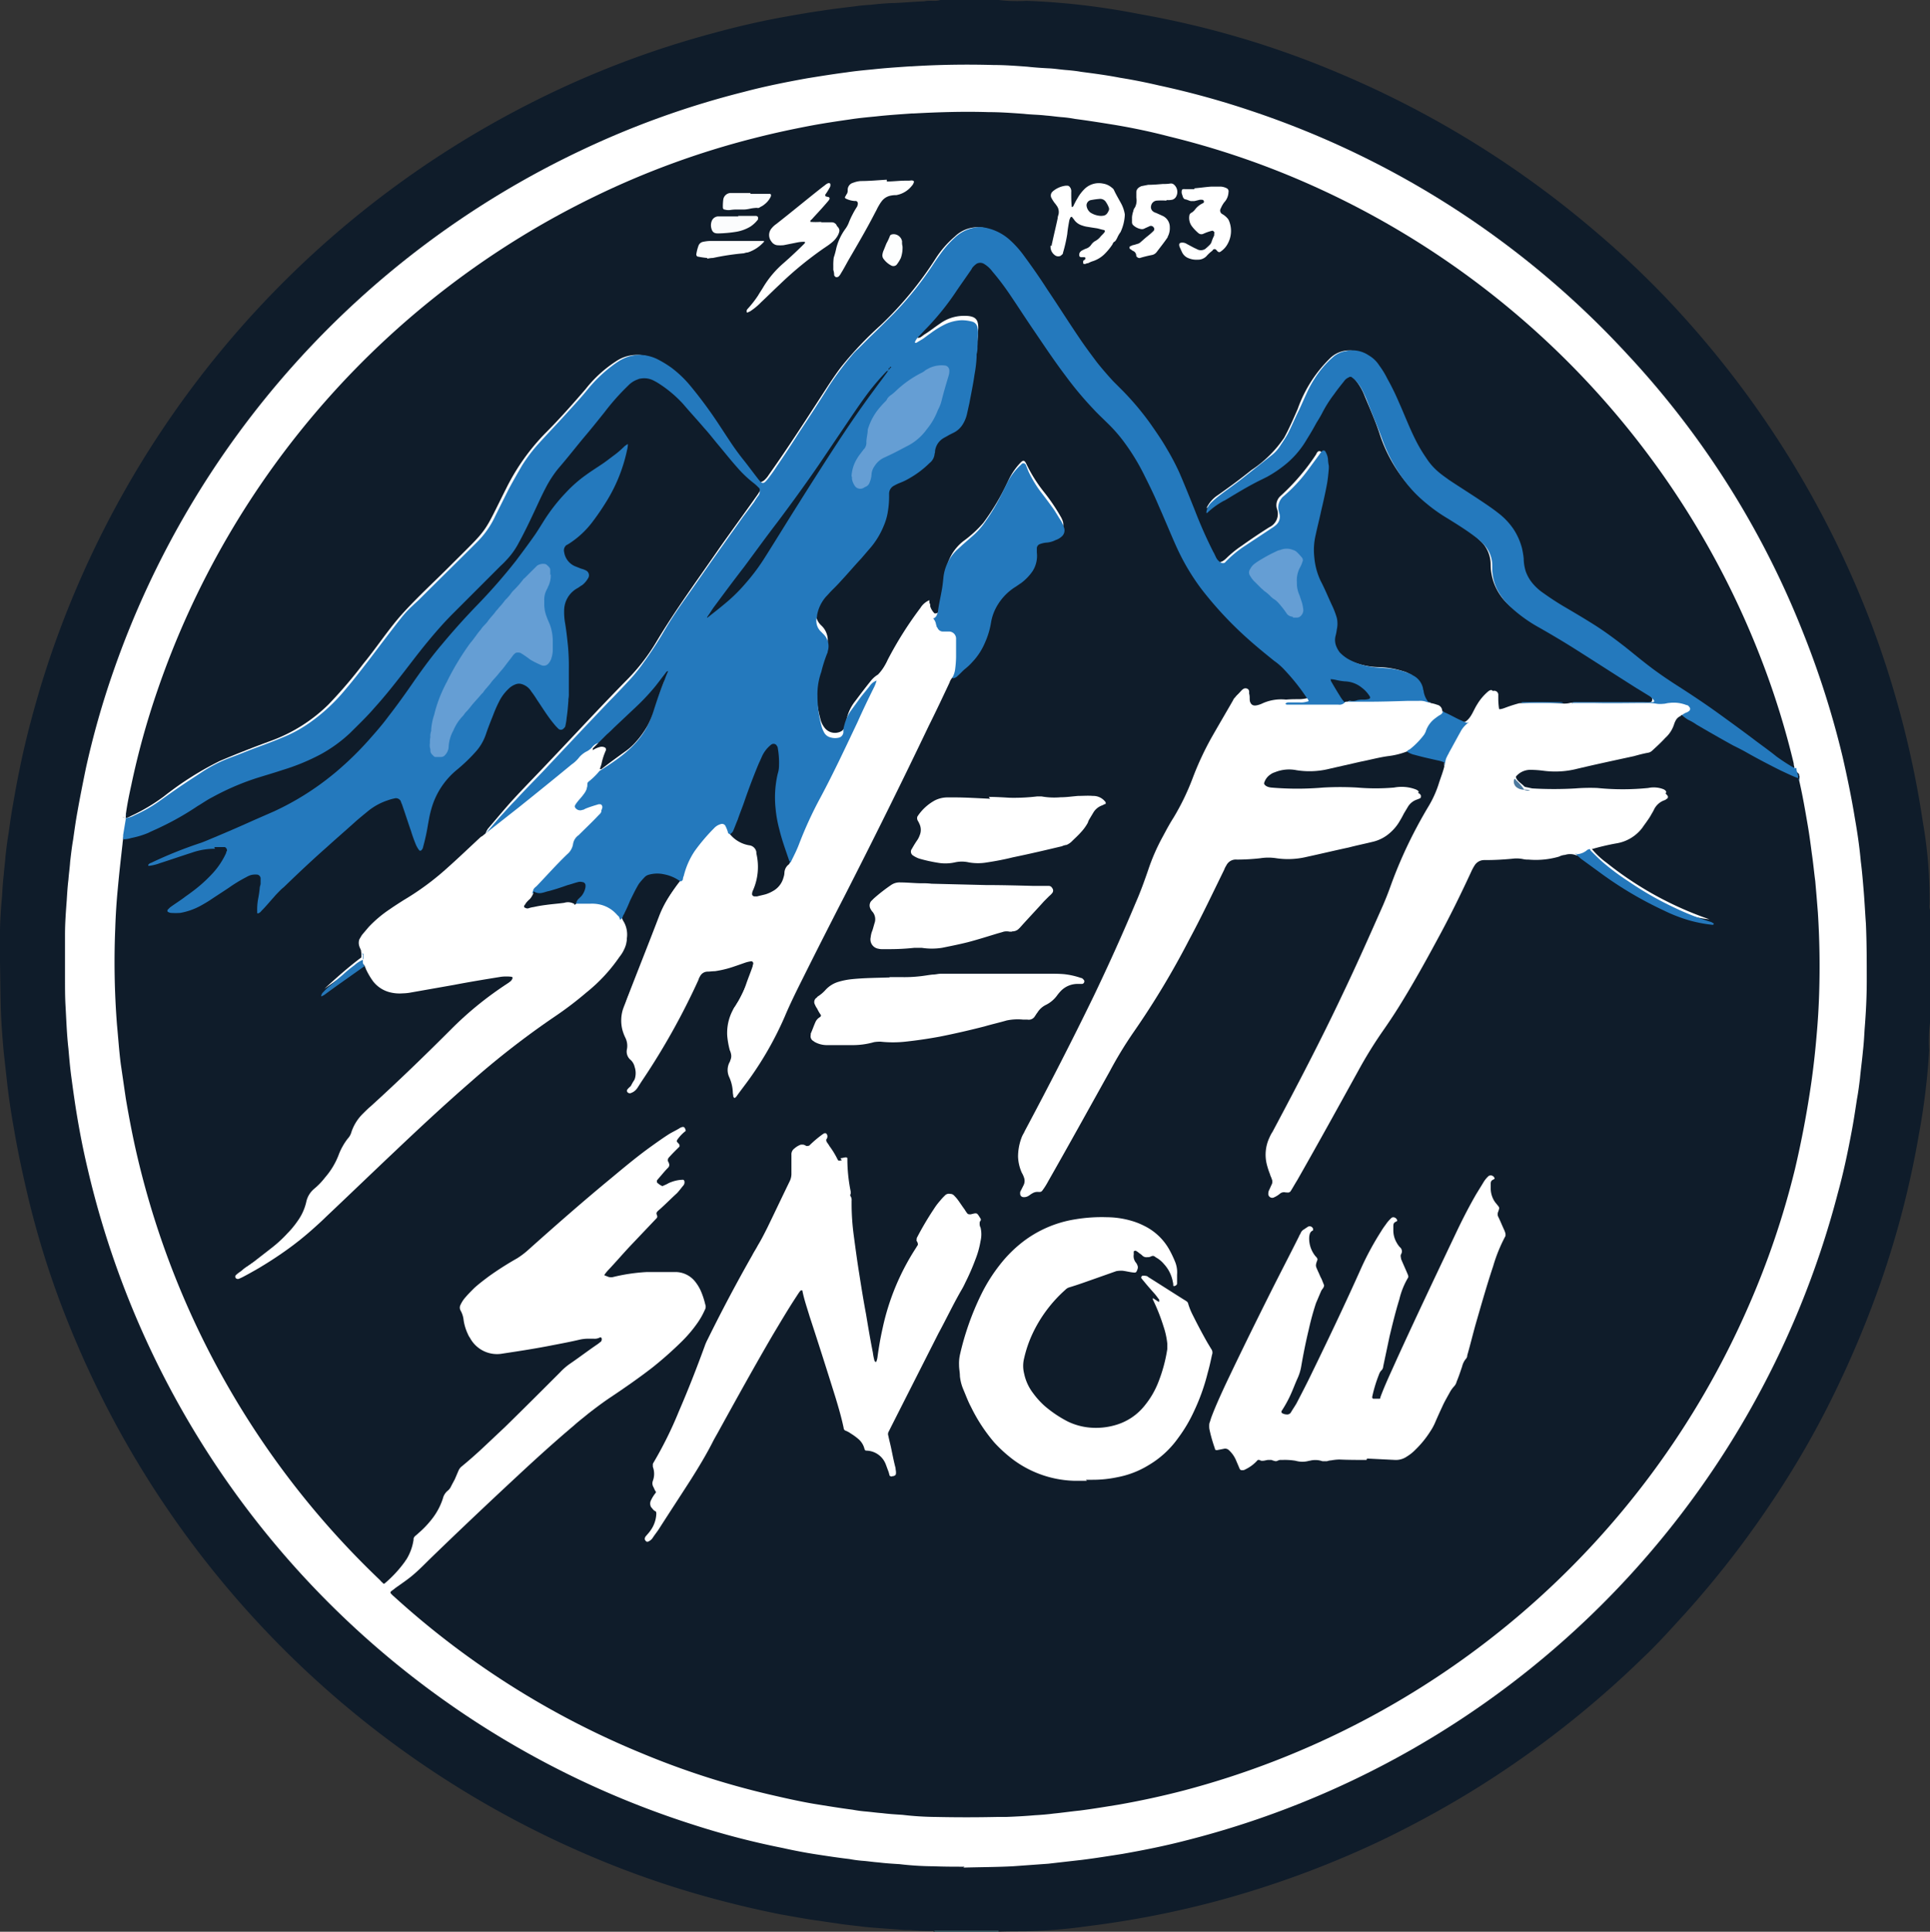 <svg xmlns="http://www.w3.org/2000/svg" width="143.84" height="143.935" viewBox="0 0 143.84 143.935">
  <rect x="0" y="0" width="143.84" height="143.935" fill="#333333" stroke="none"/>
  <g id="SheffSnow_Logo" transform="translate(-71 -71.2)">
    <g id="Layer_1" transform="translate(71 71.2)">
      <g id="Group_89" data-name="Group 89" transform="translate(0 0)">
        <path id="Path_553" data-name="Path 553" d="M140.608,215.071a17.2,17.2,0,0,1-1.805-.063h-.412c-.7-.063-1.362-.1-2.058-.158-.443-.032-.855-.063-1.3-.127-.57-.063-1.172-.127-1.742-.222-.507-.063-1.045-.158-1.552-.222-.855-.127-1.71-.285-2.6-.443-1.267-.253-2.534-.538-3.769-.855a69.816,69.816,0,0,1-10.957-3.737,72.388,72.388,0,0,1-38.256-39.3,66.079,66.079,0,0,1-3.2-10.134c-.348-1.488-.665-3.009-.918-4.5q-.285-1.568-.475-3.135l-.285-2.565c-.1-1.108-.19-2.248-.222-3.357-.032-1.2-.032-2.407-.063-3.579V141.03c0-1.013.063-2.027.158-3.04.032-.538.063-1.077.127-1.615.032-.443.1-.887.127-1.33.063-.57.127-1.14.222-1.678.1-.7.19-1.393.317-2.09.158-.918.317-1.805.507-2.724.412-2.058.95-4.085,1.552-6.112a72.326,72.326,0,0,1,36.2-43.386,70.129,70.129,0,0,1,14.061-5.415c1.742-.475,3.515-.887,5.289-1.2.887-.158,1.773-.317,2.692-.443.792-.127,1.615-.222,2.407-.317.412-.063.855-.1,1.3-.127.507-.063,1.013-.1,1.52-.127h.19c.728-.032,1.457-.1,2.217-.127.412-.1.823.032,1.2-.1h4.339a11.536,11.536,0,0,0,2.09.063,53.676,53.676,0,0,1,8.392.982,68.367,68.367,0,0,1,14.726,4.339,72.98,72.98,0,0,1,19.255,11.844,69.434,69.434,0,0,1,5.225,4.909A72.651,72.651,0,0,1,210.47,117.69a71.985,71.985,0,0,1,3.832,14.726,33.632,33.632,0,0,1,.507,6.175.912.912,0,0,0,.032.412V147.4a11.1,11.1,0,0,0-.063,2.058,50.848,50.848,0,0,1-.76,6.239A68.7,68.7,0,0,1,211.2,166.65a75.761,75.761,0,0,1-3.135,7.632,67.5,67.5,0,0,1-5.257,9.184,72.11,72.11,0,0,1-6.239,7.981c-1.013,1.108-2,2.217-3.072,3.23a73.388,73.388,0,0,1-12.636,9.881,75.552,75.552,0,0,1-7.03,3.832,72.7,72.7,0,0,1-12.161,4.465,70.8,70.8,0,0,1-9.627,1.868,38.436,38.436,0,0,1-4.687.38c-.7,0-1.425,0-2.122.032h-4.655Z" transform="translate(-71 -71.2)" fill="#0f1c2a"/>
        <path id="Path_554" data-name="Path 554" d="M295.682,525.5v.063H290.9V525.5h4.782Z" transform="translate(-221.26 -381.629)" fill="#5a858c"/>
        <path id="Path_555" data-name="Path 555" d="M153.343,220.676c-.7,0-1.52,0-2.312-.032a22.667,22.667,0,0,1-2.534-.158c-.507-.032-1.045-.063-1.552-.127-.443-.032-.855-.1-1.267-.127a9.136,9.136,0,0,1-.918-.127c-.823-.095-1.647-.222-2.47-.348s-1.647-.285-2.5-.475a59.167,59.167,0,0,1-6.587-1.71,67.3,67.3,0,0,1-45.223-48.928c-.317-1.33-.57-2.629-.792-3.959-.158-.95-.285-1.868-.412-2.819-.1-.728-.158-1.425-.222-2.153-.127-1.108-.158-2.217-.222-3.294-.032-.633-.032-1.3-.032-1.932v-3.262c0-.855.063-1.678.127-2.534.032-.507.063-1.045.127-1.552.032-.443.1-.887.127-1.33.063-.538.127-1.108.222-1.647.1-.7.19-1.362.317-2.058.19-1.077.412-2.185.633-3.262a63.173,63.173,0,0,1,2.058-7.252A67.4,67.4,0,0,1,124.746,92.8a65.478,65.478,0,0,1,12.161-4.37c1.552-.412,3.135-.728,4.719-1.013.982-.158,1.963-.317,2.945-.443.665-.1,1.3-.158,1.963-.222.918-.1,1.837-.158,2.755-.222h.1c2.027-.127,4.085-.158,6.112-.1.855,0,1.678.063,2.534.127.57.063,1.14.1,1.71.127.443.032.855.1,1.267.127.348.032.665.063,1.013.127.982.127,1.932.253,2.914.443.982.158,1.932.348,2.882.57a63.475,63.475,0,0,1,6.9,1.9,66.881,66.881,0,0,1,28,18.115,65.854,65.854,0,0,1,13.111,20.743,66.817,66.817,0,0,1,2.945,9.247c.348,1.52.665,3.04.918,4.592.19,1.077.348,2.153.443,3.23.1.76.158,1.52.222,2.28.063.792.1,1.552.158,2.343.063,1.425.063,2.85.063,4.275,0,1.2-.063,2.407-.158,3.579-.032.538-.063,1.108-.127,1.647-.063.7-.158,1.362-.222,2.058-.063.507-.127,1.013-.222,1.52-.127.823-.253,1.678-.412,2.5-.285,1.52-.6,3.009-1.013,4.5a67.239,67.239,0,0,1-48.548,48.232c-1.583.412-3.167.728-4.782,1.013-1.013.158-2,.317-3.009.443-.823.095-1.678.19-2.5.285l-2.629.19c-1.2.063-2.407.063-3.705.1Z" transform="translate(-81.455 -81.586)" fill="#fff"/>
        <path id="Path_556" data-name="Path 556" d="M223.492,170.453c.253,1.077.443,2.185.633,3.294.127.728.222,1.457.317,2.185.1.665.158,1.33.253,2.027.032.38.063.728.095,1.108l.1,1.235c.127,2,.158,4.022.095,6.017q-.048,1.568-.19,3.135-.143,1.71-.38,3.42-.475,3.325-1.235,6.555a62.161,62.161,0,0,1-3.484,10.261A63.595,63.595,0,0,1,177.6,245.729c-1.583.412-3.2.76-4.814,1.045-.982.158-1.932.317-2.914.443-.633.063-1.267.158-1.932.222-.475.063-.95.1-1.425.127-.728.063-1.425.1-2.154.127h-.7q-2.233.048-4.465,0a22.672,22.672,0,0,1-2.534-.158c-.507-.032-1.013-.063-1.52-.127-.443-.032-.855-.095-1.267-.127a9.136,9.136,0,0,1-.918-.127c-.982-.127-1.932-.285-2.914-.443-1.108-.19-2.217-.443-3.325-.7a60.39,60.39,0,0,1-9.5-3.072,62.938,62.938,0,0,1-18.463-11.686,1.463,1.463,0,0,1-.222-.222c-.032,0-.032-.1,0-.127.1-.1.222-.158.317-.253.443-.317.918-.633,1.33-.982s.792-.728,1.172-1.108c2.217-2.153,4.465-4.275,6.714-6.365,1.362-1.267,2.724-2.5,4.117-3.674.348-.317.728-.6,1.108-.918.538-.412,1.077-.823,1.647-1.2,1.045-.7,2.09-1.425,3.072-2.185a27.451,27.451,0,0,0,2.28-2.027,9.793,9.793,0,0,0,1.045-1.235,5.622,5.622,0,0,0,.6-1.045.465.465,0,0,0,.032-.412,5.781,5.781,0,0,0-.348-1.045,3.241,3.241,0,0,0-.443-.7,1.882,1.882,0,0,0-1.362-.665h-2.217a13.6,13.6,0,0,0-2.533.38.658.658,0,0,1-.348-.032,2.184,2.184,0,0,0-.253-.095v-.063a3.371,3.371,0,0,1,.285-.348c.57-.6,1.108-1.235,1.678-1.837l1.9-2a.192.192,0,0,0,.032-.253v-.032c-.063-.1,0-.19.063-.253.1-.1.222-.19.317-.285.38-.348.728-.7,1.108-1.045.158-.158.317-.38.475-.57a.36.36,0,0,0,.1-.253c0-.1-.032-.19-.127-.19a2.529,2.529,0,0,0-.823.158,1.7,1.7,0,0,0-.348.158c-.127.063-.222.1-.348.158a1.2,1.2,0,0,1-.412-.285v-.1c0-.063.063-.1.1-.158.253-.285.475-.57.728-.823a.289.289,0,0,0,.063-.348.24.24,0,0,0-.063-.127.337.337,0,0,1,.032-.253c.222-.253.475-.507.7-.728l.127-.127v-.1c0-.063-.063-.1-.1-.158-.127-.127-.127-.127-.063-.253a2.857,2.857,0,0,1,.6-.633c.032,0,.032-.063,0-.127a.24.24,0,0,0-.063-.127c0-.032-.063-.063-.127-.063a.605.605,0,0,0-.253.1c-.253.158-.538.285-.792.443-.443.285-.887.6-1.33.918-1.013.728-1.963,1.52-2.914,2.312-2.153,1.773-4.244,3.61-6.334,5.479a6.183,6.183,0,0,1-.728.538,23.41,23.41,0,0,0-2.09,1.33c-.38.285-.76.57-1.108.887-.222.222-.443.443-.633.665a2.24,2.24,0,0,0-.38.57.443.443,0,0,0,0,.443,1.8,1.8,0,0,1,.222.7,3.655,3.655,0,0,0,.317,1.045,1.285,1.285,0,0,0,.158.285,2.287,2.287,0,0,0,2.438,1.172c1.267-.19,2.5-.38,3.769-.633.665-.127,1.33-.253,2-.412a3.12,3.12,0,0,1,.538-.063h.475a.806.806,0,0,0,.475-.1c.063,0,.1,0,.127.1a.3.3,0,0,1-.063.222c-.1.063-.158.127-.253.19-.7.475-1.362.982-2.058,1.457a4.543,4.543,0,0,0-.728.633c-1.362,1.362-2.724,2.724-4.117,4.085l-1.615,1.52c-.507.475-1.045.95-1.583,1.393a.8.8,0,0,0-.253.317l-.285.665c-.1.19-.19.348-.285.538a.862.862,0,0,1-.253.317,1.08,1.08,0,0,0-.348.57,4.917,4.917,0,0,1-.76,1.457,7.3,7.3,0,0,1-1.077,1.14c-.1.1-.19.158-.285.253l-.063.127v.095a3.845,3.845,0,0,1-.507,1.425c-.032.063-.1.127-.127.19a9.017,9.017,0,0,1-1.488,1.615c-.063.063-.127.063-.158,0a1.462,1.462,0,0,1-.222-.222,63.594,63.594,0,0,1-18.051-31.415c-.348-1.457-.633-2.945-.887-4.434-.127-.855-.253-1.742-.38-2.6-.127-.982-.19-1.963-.285-2.945a60.406,60.406,0,0,1-.127-7.189q.047-1.473.19-2.945c.1-1.108.222-2.185.348-3.294a6.076,6.076,0,0,1,.1-.7.24.24,0,0,1,.063-.127.6.6,0,0,1,.317-.158,13.442,13.442,0,0,0,4.845-2.185,22.6,22.6,0,0,1,6.049-2.724,13.386,13.386,0,0,0,5.32-2.66,29.619,29.619,0,0,0,3.452-3.737c1.013-1.267,1.963-2.6,3.009-3.832a31.915,31.915,0,0,1,2.47-2.6l2.755-2.755a7.36,7.36,0,0,0,1.235-1.71c.7-1.362,1.3-2.787,2.027-4.117a25.062,25.062,0,0,1,2.5-3.294,49.475,49.475,0,0,1,3.325-3.927,1.836,1.836,0,0,1,2.724-.222,14.763,14.763,0,0,1,2.692,2.565c1.108,1.3,2.185,2.629,3.294,3.9a5.5,5.5,0,0,0,.918.792c.665.538.7.76.222,1.457-.918,1.3-1.868,2.6-2.787,3.9-1.615,2.344-3.294,4.624-4.75,7.062a14.592,14.592,0,0,1-2.185,2.819c-1.932,1.963-3.8,3.99-5.7,5.985-.95,1.013-1.932,2-2.882,3.04-.6.665-1.172,1.362-1.773,2.059a1.455,1.455,0,0,0-.222.507,4.656,4.656,0,0,1-.982.95,26.326,26.326,0,0,1-4.117,3.389c-.792.507-1.583.95-2.312,1.52a11.38,11.38,0,0,0-1.267,1.2,1.118,1.118,0,0,0-.285,1.33.766.766,0,0,1-.38.792c-.918.7-1.773,1.457-2.629,2.249.887-.633,1.805-1.267,2.692-1.9a.524.524,0,0,1,.412-.158c.317.095.317.38.443.6a2.382,2.382,0,0,0,2.407,1.425l1.33-.19c2-.38,4.022-.665,6.017-1.045a2.568,2.568,0,0,1,.7,0c.317.032.38.222.19.475a.99.99,0,0,1-.348.285,27.061,27.061,0,0,0-4.275,3.547c-1.647,1.647-3.357,3.23-5.035,4.845-.38.38-.792.728-1.172,1.108a6.663,6.663,0,0,0-1.013,1.457c-.633.982-1.045,2.09-1.71,3.04a7.174,7.174,0,0,1-1.235,1.362,1.378,1.378,0,0,0-.412.633,6.974,6.974,0,0,1-2.533,3.547,19.762,19.762,0,0,1-2.248,1.678,1.559,1.559,0,0,0-.475.443,1.4,1.4,0,0,0,.665-.253,29.662,29.662,0,0,0,6.3-4.75c1.868-1.837,3.8-3.674,5.732-5.447,2.407-2.248,4.814-4.465,7.411-6.492,1.33-1.045,2.724-2,4.085-2.977a15.9,15.9,0,0,0,4.244-4.117A1.921,1.921,0,0,0,135.9,181a1.392,1.392,0,0,1-.222-.7c.348-.728.633-1.488,1.013-2.217.063-.095.1-.19.158-.285a2.1,2.1,0,0,1,3.325-.507.323.323,0,0,1,.158.253.483.483,0,0,1-.19.348,10.209,10.209,0,0,0-1.583,2.724c-.76,1.932-1.488,3.864-2.28,5.8a3.8,3.8,0,0,0-.1,2.945,10.523,10.523,0,0,0,.7,2.058,1.357,1.357,0,0,1-.19,1.362,1.827,1.827,0,0,0-.253.443.563.563,0,0,0,.475-.348c.918-1.362,1.805-2.755,2.6-4.18.665-1.2,1.3-2.439,1.868-3.705a1.1,1.1,0,0,1,1.013-.728,8.51,8.51,0,0,0,2.343-.6c.127-.032.222-.1.348-.127.475-.127.7.032.538.507a13.526,13.526,0,0,1-1.2,2.882,3.648,3.648,0,0,0-.475,3.072,1.834,1.834,0,0,1,0,1.3.547.547,0,0,0-.032.317c0,.665.348,1.235.348,1.868.19,0,.222-.127.285-.222a26.987,26.987,0,0,0,3.262-5.447c.728-1.678,1.552-3.262,2.375-4.877.95-1.837,1.9-3.674,2.819-5.542,1.077-2.122,2.122-4.212,3.167-6.334,1.33-2.724,2.66-5.447,3.927-8.234a.964.964,0,0,1,.285-.412,6.145,6.145,0,0,0,2.755-3.927,4.4,4.4,0,0,1,2.122-3.135,2.8,2.8,0,0,0,1.235-1.33,2.058,2.058,0,0,0,.127-.982c-.032-.443.1-.6.507-.728a7.772,7.772,0,0,0,.918-.253c.633-.285.76-.6.443-1.2a14.325,14.325,0,0,0-1.235-1.837,11.117,11.117,0,0,1-1.33-2.09c-.158-.348-.253-.38-.507-.1a4.953,4.953,0,0,0-.855,1.267,17.7,17.7,0,0,1-1.868,3.167,8.64,8.64,0,0,1-1.488,1.362,3.5,3.5,0,0,0-1.33,2.439c-.1.823-.253,1.647-.38,2.47-.032.253-.127.507-.443.475a1.287,1.287,0,0,1-.38-.982,1.438,1.438,0,0,0-.665.57,27.324,27.324,0,0,0-2.439,3.864,3.74,3.74,0,0,1-.728,1.108,1.939,1.939,0,0,0-.538.475c-.412.507-.792,1.013-1.172,1.52a3.229,3.229,0,0,0-.665,1.552c-.063.38-.19.665-.57.76a.971.971,0,0,1-1.013-.317,1.721,1.721,0,0,1-.348-.728,7.632,7.632,0,0,1,.38-5.1,1.5,1.5,0,0,0-.317-1.837,1.256,1.256,0,0,1-.348-1.235,3.6,3.6,0,0,1,1.108-1.963q1.473-1.52,2.85-3.135a5.533,5.533,0,0,0,1.425-3.705,1.083,1.083,0,0,1,.823-1.172,6.035,6.035,0,0,0,2.122-1.393,1.666,1.666,0,0,0,.475-.823,1.556,1.556,0,0,1,1.013-1.267,2.359,2.359,0,0,0,1.488-1.932,32.052,32.052,0,0,0,.76-5.51c0-.665-.19-.95-1.172-.918a3.025,3.025,0,0,0-1.71.6c-.38.253-.728.538-1.14.792-.19.127-.412.38-.6.158-.158-.19.1-.38.253-.538.412-.507.855-.95,1.3-1.425.95-1.077,1.678-2.312,2.534-3.452.57-.792,1.077-.823,1.71-.063a33.442,33.442,0,0,1,2.153,2.945c1.108,1.615,2.122,3.262,3.294,4.814a25.1,25.1,0,0,0,2.819,3.262,17.763,17.763,0,0,1,3.9,5.827,47.252,47.252,0,0,0,2.692,5.732,20.345,20.345,0,0,0,2.28,2.945,49.837,49.837,0,0,0,4.5,4.085,9.978,9.978,0,0,1,1.868,2.28c.19.285.127.443-.222.538a2.769,2.769,0,0,1-.507.063c-.348,0-.665,0-1.013.032a3.386,3.386,0,0,0-1.837.317c-.633.253-.855.127-.918-.538v-.032c-.032-.19.1-.475-.158-.57s-.412.158-.57.317a4.781,4.781,0,0,0-.57.823,36.966,36.966,0,0,0-3.1,6.365,10.957,10.957,0,0,1-.95,1.805,28.3,28.3,0,0,0-2.153,4.529c-.887,2.439-1.963,4.75-3.072,7.094q-1.52,3.278-3.135,6.46c-.95,1.837-1.9,3.642-2.85,5.479a2.9,2.9,0,0,0-.158,2.692,1.514,1.514,0,0,1,0,1.425.285.285,0,0,0,0,.348c.127.127.253.063.38,0a1.848,1.848,0,0,1,.7-.253c.253,0,.38-.253.507-.443.823-1.393,1.583-2.819,2.375-4.212,1.235-2.185,2.375-4.4,3.705-6.524.792-1.235,1.647-2.439,2.407-3.705,1.742-2.882,3.167-5.922,4.687-8.931a1.48,1.48,0,0,1,1.583-.982,6.246,6.246,0,0,0,1.33-.063,5.535,5.535,0,0,1,1.615.063,11.122,11.122,0,0,0,3.389-.507c1.013-.222,2-.507,3.009-.7a3.415,3.415,0,0,0,2.407-1.9,2.666,2.666,0,0,1,1.108-1.33c.317-.158.063-.285-.095-.348a2.988,2.988,0,0,0-1.583-.127,16.011,16.011,0,0,1-2.755,0,22.532,22.532,0,0,0-2.534,0,22.488,22.488,0,0,1-3.864,0c-.6-.063-.728-.443-.412-.95a1.95,1.95,0,0,1,1.583-.792,7.353,7.353,0,0,1,1.457.1,11.507,11.507,0,0,0,3.61-.6c1.33-.285,2.628-.57,3.959-.855.76.253,1.552.443,2.343.633.285.063.57.158.6.507a9.617,9.617,0,0,1-1.172,3.04,38.517,38.517,0,0,0-2.977,6.334c-.538,1.52-1.235,2.945-1.868,4.4-1.267,2.787-2.6,5.574-3.99,8.3-.918,1.773-1.837,3.547-2.787,5.289a2.986,2.986,0,0,0-.127,2.914,1.115,1.115,0,0,1,0,1.172.306.306,0,0,0,0,.443c.127.127.285,0,.412-.032.1-.032.158-.127.253-.127.665-.032.918-.538,1.2-1.045,1.615-2.882,3.2-5.764,4.814-8.646.475-.855,1.045-1.678,1.583-2.47a78.539,78.539,0,0,0,6.144-11.052c.158-.317.317-.6.443-.918a1.133,1.133,0,0,1,1.172-.728,26.418,26.418,0,0,1,3.167,0,5.221,5.221,0,0,0,2.312-.253,1.575,1.575,0,0,1,1.077-.032A23.886,23.886,0,0,0,210,177.863a23.522,23.522,0,0,0,4.592,2.407,8.091,8.091,0,0,0,2.217.538,25.6,25.6,0,0,1-7.664-4.212,6.1,6.1,0,0,1-.95-.855c-.127-.158-.317-.285-.127-.507a3.531,3.531,0,0,1,1.488-.443,3.6,3.6,0,0,0,2.882-2.153,2.282,2.282,0,0,1,.982-1.14c.285-.127.158-.285-.032-.38a1.993,1.993,0,0,0-1.14-.095,19.053,19.053,0,0,1-3.8,0,13.745,13.745,0,0,0-1.615.032,27.487,27.487,0,0,1-3.23,0l-.475-.1A.24.24,0,0,1,203,170.9c-.253-.285-.7-.443-.633-.95a1.3,1.3,0,0,1,1.077-.665,6.482,6.482,0,0,1,1.108,0,6.146,6.146,0,0,0,2.407-.1c1.488-.348,2.977-.7,4.5-.982a3.823,3.823,0,0,0,2.66-2.153c.158-.317.253-.665.665-.792a.553.553,0,0,1,.38.127c2.439,1.457,4.94,2.85,7.474,4.149.285.158.665.19.855.475h0a.237.237,0,0,0,.032.158Z" transform="translate(-89.406 -112.309)" fill="#0f1c2a"/>
        <path id="Path_557" data-name="Path 557" d="M100.053,150.147v-.253c.1-.76.253-1.488.412-2.217a58.623,58.623,0,0,1,1.932-7,63.946,63.946,0,0,1,32.556-36.831,62.011,62.011,0,0,1,11.939-4.37c1.488-.38,2.977-.7,4.5-.982.887-.158,1.742-.285,2.629-.412.633-.1,1.267-.158,1.932-.222.887-.1,1.805-.158,2.692-.222h.127c1.868-.1,3.705-.158,5.574-.1.887,0,1.742.063,2.629.127.538.063,1.108.063,1.647.127.443.032.855.1,1.267.127a9.136,9.136,0,0,1,.918.127c.982.127,1.963.285,2.945.443,1.33.222,2.692.507,4.022.855a61.92,61.92,0,0,1,10.007,3.357,63.859,63.859,0,0,1,34.171,35.627,60.571,60.571,0,0,1,2.407,7.727,1.125,1.125,0,0,0,.063.317c-.158.19-.317,0-.443-.063a12.041,12.041,0,0,1-1.678-1.14c-2.439-1.868-4.94-3.674-7.569-5.32a24.34,24.34,0,0,1-2.534-1.932,36.112,36.112,0,0,0-4.814-3.325c-.633-.38-1.267-.792-1.868-1.2a3.212,3.212,0,0,1-1.52-2.66,4.356,4.356,0,0,0-1.868-3.357,34.6,34.6,0,0,0-3.072-2.058,8.97,8.97,0,0,1-3.579-4.37,26.486,26.486,0,0,0-2.185-4.465,2.746,2.746,0,0,0-1.488-1.108,2.036,2.036,0,0,0-2,.507,9.859,9.859,0,0,0-2.407,3.769c-.317.728-.633,1.457-1.013,2.153a8.821,8.821,0,0,1-2.439,2.407c-.823.665-1.647,1.267-2.5,1.868a2.358,2.358,0,0,0-.855.982,16.032,16.032,0,0,1,3.294-2,9.079,9.079,0,0,0,4.592-4.5,13.289,13.289,0,0,1,1.963-3.009c.507-.57.792-.6,1.3,0a4.344,4.344,0,0,1,.633,1.108c.38.918.792,1.837,1.108,2.787a11.028,11.028,0,0,0,4.972,6.207,11.462,11.462,0,0,1,2.565,1.837,2.4,2.4,0,0,1,.76,1.773,4.057,4.057,0,0,0,1.52,3.135,20.321,20.321,0,0,0,3.2,2.058c2.312,1.393,4.56,2.882,6.84,4.339.222.127.538.285.475.57-.063.253-.412.158-.665.158h-4.877a2.6,2.6,0,0,0-.7.063,1.918,1.918,0,0,1-.6,0,19.893,19.893,0,0,0-3.072,0,10.709,10.709,0,0,0-1.077.348c-.507.19-.633.1-.76-.443a3.881,3.881,0,0,0-.063-.6c-.032-.317-.19-.38-.443-.158a3.835,3.835,0,0,0-.792.95c-.285.443-.412.95-.855,1.267a.539.539,0,0,1-.443-.063,7.421,7.421,0,0,1-1.552-.855c-.158-.317-.475-.348-.76-.475a.321.321,0,0,1-.222-.127c-.032,0-.063-.063-.1-.1a1.852,1.852,0,0,1-.38-.887,1.609,1.609,0,0,0-1.172-1.235,6.457,6.457,0,0,0-1.9-.317,5.5,5.5,0,0,1-2.629-.76,1.587,1.587,0,0,1-.823-1.963,2.631,2.631,0,0,0-.158-1.71c-.285-.6-.538-1.235-.855-1.837a5.709,5.709,0,0,1-.475-4.022q.428-1.758.76-3.515a4.411,4.411,0,0,0,.032-1.932c0-.127,0-.317-.19-.348-.158-.032-.222.127-.285.253a16.25,16.25,0,0,1-2.628,3.072.911.911,0,0,0-.285.95,1.1,1.1,0,0,1-.57,1.393c-.7.443-1.362.887-2.027,1.362a8.04,8.04,0,0,0-1.14.918c-.443.443-.76.443-1.077-.127-.348-.633-.665-1.267-.982-1.932-.633-1.457-1.14-2.945-1.773-4.4a18.879,18.879,0,0,0-3.325-5.1,43.516,43.516,0,0,1-5.13-6.429,54.451,54.451,0,0,0-3.23-4.75,4.687,4.687,0,0,0-2.28-1.773,2.429,2.429,0,0,0-2.47.57,7.36,7.36,0,0,0-1.393,1.583,26.412,26.412,0,0,1-4.149,5.035,26.173,26.173,0,0,0-2.882,3.04c-.348.443-.665.918-.982,1.393-1.457,2.248-2.914,4.529-4.465,6.714a1.74,1.74,0,0,1-.222.285c-.285.317-.538.317-.792,0-.7-.887-1.393-1.773-2.027-2.692a42.981,42.981,0,0,0-3.1-4.339,7.05,7.05,0,0,0-2.407-1.9,2.794,2.794,0,0,0-2.85.19,9.267,9.267,0,0,0-2.248,2.058c-.982,1.14-1.963,2.248-3.009,3.294a16.1,16.1,0,0,0-2.85,3.99c-1.868,3.705-1.235,2.882-4.307,5.954-1.108,1.108-2.28,2.185-3.357,3.357-1.108,1.2-2,2.6-3.04,3.864a34.518,34.518,0,0,1-2.6,3.04,11.962,11.962,0,0,1-4.244,2.692c-1.3.475-2.6.982-3.864,1.52a23.541,23.541,0,0,0-4.149,2.629,13.886,13.886,0,0,1-2.375,1.425c-.222.095-.443.285-.728.127Z" transform="translate(-90.679 -89.184)" fill="#0f1c2a"/>
        <path id="Path_558" data-name="Path 558" d="M100.19,168.668a1.832,1.832,0,0,0,.665-.222,10.553,10.553,0,0,0,1.837-1.045c.665-.475,1.33-.95,2-1.393.38-.253.728-.475,1.108-.728a10.646,10.646,0,0,1,2.153-1.108c.7-.253,1.362-.538,2.058-.792.6-.222,1.2-.443,1.805-.7a9.911,9.911,0,0,0,2.058-1.108,13.441,13.441,0,0,0,2.692-2.5c.57-.665,1.108-1.362,1.647-2.058.823-1.077,1.647-2.185,2.5-3.262a7.737,7.737,0,0,1,.855-.918c.158-.158.348-.317.507-.475,1.393-1.393,2.819-2.787,4.212-4.18a6.755,6.755,0,0,0,1.457-2.058l.95-1.9c.317-.6.665-1.2,1.013-1.805a11.569,11.569,0,0,1,1.3-1.71c.633-.7,1.3-1.393,1.932-2.09.57-.633,1.14-1.235,1.678-1.9a10.426,10.426,0,0,1,1.805-1.742,6.783,6.783,0,0,1,.6-.412,2.889,2.889,0,0,1,1.52-.412,3.189,3.189,0,0,1,1.2.285,7.9,7.9,0,0,1,1.108.665,8.319,8.319,0,0,1,1.425,1.362,32.832,32.832,0,0,1,2,2.692c.317.475.6.918.918,1.393a18.773,18.773,0,0,0,1.108,1.52c.348.443.7.918,1.045,1.362.285.348.38.348.665,0a10.942,10.942,0,0,0,.7-.982c.57-.823,1.108-1.647,1.647-2.5.76-1.14,1.52-2.312,2.248-3.484a22.313,22.313,0,0,1,1.647-2.217,4.077,4.077,0,0,1,.507-.538l.855-.855c.6-.57,1.2-1.172,1.773-1.742a24.638,24.638,0,0,0,2.914-3.61c.222-.348.475-.7.728-1.045a7.448,7.448,0,0,1,.95-1.045,2.877,2.877,0,0,1,1.552-.76,1.918,1.918,0,0,1,.6,0,3.813,3.813,0,0,1,1.963.95,7.446,7.446,0,0,1,.95,1.045c.633.855,1.235,1.71,1.805,2.6.792,1.172,1.552,2.375,2.344,3.547.443.665.918,1.3,1.393,1.932.38.475.792.95,1.2,1.393l.728.728a20.823,20.823,0,0,1,2,2.375c.443.633.887,1.267,1.267,1.932a18.262,18.262,0,0,1,.918,1.742c.412.95.792,1.9,1.172,2.85a33.463,33.463,0,0,0,1.362,3.072c.095.158.158.317.222.443a.88.88,0,0,0,.38.38.347.347,0,0,0,.253,0,8.284,8.284,0,0,1,1.52-1.267c.665-.443,1.3-.855,1.963-1.3a2.415,2.415,0,0,0,.348-.253.81.81,0,0,0,.253-.823,2.218,2.218,0,0,1-.095-.443,1.135,1.135,0,0,1,.285-.76c0-.032.063-.063.1-.1a11.735,11.735,0,0,0,1.9-2.058c.253-.348.538-.728.792-1.077a1.026,1.026,0,0,1,.253-.285c.032,0,.127,0,.158.032a1.388,1.388,0,0,1,.222.6,2.77,2.77,0,0,0,.063.507v.19c-.032.38-.063.728-.127,1.108-.127.7-.285,1.393-.443,2.058-.127.6-.285,1.2-.412,1.805a4.816,4.816,0,0,0-.1,1.647,5.1,5.1,0,0,0,.475,1.773c.317.6.57,1.235.855,1.837a6.179,6.179,0,0,1,.348.918,1.948,1.948,0,0,1,0,.855,3.5,3.5,0,0,1-.1.507,1.258,1.258,0,0,0,.063.76,2.02,2.02,0,0,0,.253.443,2.926,2.926,0,0,0,.7.538,5.034,5.034,0,0,0,1.647.538c.348.063.7.063,1.045.1a5.357,5.357,0,0,1,1.742.38.991.991,0,0,1,.317.158,1.4,1.4,0,0,1,.76.982.19.19,0,0,0,.032.127,1.7,1.7,0,0,0,.348.855.156.156,0,0,0,.032.1c-.032,0-.063.063-.127.063-1.9-.1-3.769.158-5.669.063h-.127c-.317-.158-.1-.253.063-.285.317-.032.633-.127.95-.127.1,0,.222,0,.285-.1.063-.127-.032-.222-.127-.317a2.157,2.157,0,0,0-1.425-.728,5.4,5.4,0,0,1-.95-.158,11.019,11.019,0,0,0,.728,1.2c.1.158.285.317.127.538a.794.794,0,0,1-.6.158h-3.2c-.222,0-.475,0-.6-.253a.274.274,0,0,1,.19-.1h.887a1.482,1.482,0,0,0,.538-.063.156.156,0,0,0,.1-.032s.032-.063,0-.063a.662.662,0,0,0-.127-.19,15.629,15.629,0,0,0-1.583-2,4.9,4.9,0,0,0-.855-.76c-.665-.538-1.33-1.077-1.963-1.647a27.339,27.339,0,0,1-3.452-3.705,16.656,16.656,0,0,1-1.868-3.167c-.317-.7-.6-1.393-.918-2.122-.158-.38-.348-.792-.507-1.172-.317-.728-.665-1.425-1.013-2.122a16.149,16.149,0,0,0-1.583-2.534,11.412,11.412,0,0,0-1.172-1.3c-.317-.317-.665-.633-.982-.982a25.732,25.732,0,0,1-2.09-2.5c-.887-1.172-1.678-2.375-2.5-3.579-.538-.792-1.045-1.583-1.583-2.375a19.233,19.233,0,0,0-1.362-1.805,2.163,2.163,0,0,0-.633-.57.544.544,0,0,0-.538,0,1.587,1.587,0,0,0-.253.222.663.663,0,0,0-.127.19c-.348.507-.728,1.045-1.077,1.552a19.561,19.561,0,0,1-2.28,2.85c-.222.222-.412.443-.633.665a1.308,1.308,0,0,0-.222.348v.063h.1l.475-.285c.19-.127.38-.285.57-.412a6.849,6.849,0,0,1,1.14-.7,3.189,3.189,0,0,1,1.2-.285,3.123,3.123,0,0,1,.76.1.54.54,0,0,1,.412.443,1.874,1.874,0,0,1,.032.6c-.032.253,0,.507-.032.792a1.949,1.949,0,0,1-.063.6v.19a9.52,9.52,0,0,1-.158,1.33c-.1.728-.253,1.425-.38,2.122l-.19.855a2.519,2.519,0,0,1-.348.792,1.645,1.645,0,0,1-.6.538l-.38.19c-.158.1-.285.158-.443.253a1.3,1.3,0,0,0-.6.95.4.4,0,0,1-.032.19.965.965,0,0,1-.38.7,7.084,7.084,0,0,1-1.457,1.108,4.769,4.769,0,0,1-.7.348,3.193,3.193,0,0,0-.475.222.672.672,0,0,0-.38.6v.127A6.506,6.506,0,0,1,157,145.74a4.321,4.321,0,0,1-.317,1.14,5.994,5.994,0,0,1-1.108,1.773l-.57.665c-.507.538-.982,1.108-1.488,1.647-.222.253-.475.507-.7.728-.158.158-.285.317-.443.475a2.859,2.859,0,0,0-.665,1.393.4.4,0,0,1-.032.19,1.109,1.109,0,0,0,.317,1.013l.222.222a1.251,1.251,0,0,1,.285,1.267.19.19,0,0,1-.032.127,10.2,10.2,0,0,0-.443,1.393,4.907,4.907,0,0,0-.285,1.805v.1a8.676,8.676,0,0,0,.317,2.185,1.938,1.938,0,0,0,.158.38.739.739,0,0,0,.507.412,1.188,1.188,0,0,0,.665,0,.457.457,0,0,0,.285-.38,1.4,1.4,0,0,1,.063-.507,3.289,3.289,0,0,1,.475-1.077l.76-1.045c.222-.285.443-.538.665-.823a1,1,0,0,1,.538-.412c.127.253,0,.475-.127.7-1.235,2.565-2.375,5.194-3.705,7.7a46,46,0,0,0-2.027,4.4c-.127.348-.19.792-.633.95a.381.381,0,0,1-.222-.317,14.041,14.041,0,0,1-.982-4.972,8.331,8.331,0,0,1,.222-1.552,3.6,3.6,0,0,0,0-1.425c0-.158,0-.348-.19-.38-.19-.063-.285.127-.412.253a4.9,4.9,0,0,0-.665,1.2c-.633,1.488-1.077,3.04-1.71,4.529-.1.222-.127.443-.348.57-.222.032-.285-.1-.38-.253-.285-.443-.475-.475-.855-.127a7.99,7.99,0,0,0-.855.95,6.17,6.17,0,0,0-1.33,2.5c-.032.158-.032.38-.317.38a.286.286,0,0,0-.19-.19,3.014,3.014,0,0,0-1.14-.475,2.318,2.318,0,0,0-1.14.032.657.657,0,0,0-.317.19,5.5,5.5,0,0,0-.412.475c-.253.412-.443.823-.665,1.267-.127.317-.253.6-.412.918-.032.1-.1.158-.127.253-.032.127-.127.19-.222.285-.158.063-.222-.063-.317-.158a2.676,2.676,0,0,0-1.932-.728h-.728c-.158,0-.348,0-.443-.158a1.162,1.162,0,0,1,.317-.538c.095-.127.222-.222.253-.38.063-.19.222-.38.063-.57-.127-.158-.348-.063-.507-.032-.76.19-1.52.475-2.28.665-.285.063-.6.158-.855-.1-.127-.253.063-.412.222-.538.76-.792,1.488-1.615,2.28-2.375a1.248,1.248,0,0,0,.443-.792.98.98,0,0,1,.412-.633c.507-.507,1.013-.982,1.488-1.488.1-.1.253-.222.19-.38-.1-.158-.285-.063-.412,0a7.643,7.643,0,0,0-.792.253.547.547,0,0,1-.7-.158c-.19-.253-.063-.443.1-.665.317-.412.76-.76.76-1.362,0-.1.1-.19.19-.253a5.277,5.277,0,0,0,.728-.728c1.71-1.077,3.357-2.217,3.959-4.339a21.831,21.831,0,0,1,.887-2.439,21.166,21.166,0,0,1-2.819,3.072,22.168,22.168,0,0,0-2.47,2.407c-1.172.95-2.28,2-3.484,2.914-1.362,1.077-2.692,2.217-4.085,3.262-.222.158-.412.443-.728.38a.947.947,0,0,1,.317-.665c.443-.507.855-1.013,1.3-1.488.285-.317.57-.633.887-.95.665-.728,1.362-1.425,2.027-2.122l1.488-1.583,1.552-1.647,1.9-2c.475-.475.95-.982,1.393-1.457a12.139,12.139,0,0,0,1.14-1.393,27.709,27.709,0,0,0,1.552-2.375c.538-.918,1.14-1.805,1.773-2.692.7-.982,1.393-2,2.09-2.977.665-.95,1.33-1.868,2-2.819l.855-1.14a4.128,4.128,0,0,1,.317-.475.535.535,0,0,0,.1-.317c0-.127,0-.222-.1-.285a3.466,3.466,0,0,0-.348-.317,8.611,8.611,0,0,1-1.235-1.172c-.507-.57-.982-1.172-1.488-1.773-.317-.38-.633-.792-.982-1.172-.507-.6-1.045-1.172-1.552-1.773a9.066,9.066,0,0,0-2-1.647l-.19-.1a1.514,1.514,0,0,0-.982-.158.587.587,0,0,0-.222.063,1.817,1.817,0,0,0-.728.475,17.143,17.143,0,0,0-1.742,1.963c-.507.633-1.013,1.267-1.552,1.9-.475.57-.95,1.172-1.425,1.742-.158.19-.348.412-.507.6a8.414,8.414,0,0,0-.918,1.425c-.285.538-.538,1.108-.792,1.647-.412.887-.823,1.742-1.3,2.6a5.594,5.594,0,0,1-.823,1.108,5.045,5.045,0,0,1-.412.412l-3.579,3.579c-.665.665-1.3,1.393-1.9,2.122-.76.918-1.457,1.868-2.185,2.787-.57.728-1.14,1.425-1.742,2.09-.57.665-1.2,1.267-1.837,1.9a10.68,10.68,0,0,1-2.185,1.583,15.876,15.876,0,0,1-2.85,1.172c-.665.222-1.33.412-2.027.633a19.167,19.167,0,0,0-3.2,1.393c-.38.19-.728.443-1.108.665a20.876,20.876,0,0,1-2.724,1.552c-.317.158-.633.285-.95.443a6.424,6.424,0,0,1-1.267.38,1.843,1.843,0,0,1-.6.095v-.317l.19-1.14Z" transform="translate(-90.816 -107.706)" fill="#2479bd"/>
        <path id="Path_559" data-name="Path 559" d="M382.167,179.888a.3.3,0,0,1,.222-.063h5.827c.032,0,.063-.063.063-.1a1.215,1.215,0,0,0-.348-.348c-.317-.19-.665-.412-.982-.6-1.552-.982-3.072-1.963-4.624-2.945-.855-.538-1.71-1.045-2.6-1.552a10.882,10.882,0,0,1-2.09-1.488,4.743,4.743,0,0,1-1.045-1.33,3.664,3.664,0,0,1-.38-1.425v-.412a2.331,2.331,0,0,0-.728-1.647,5.167,5.167,0,0,0-.633-.538c-.633-.475-1.3-.887-1.963-1.3a11.952,11.952,0,0,1-1.647-1.172,9.371,9.371,0,0,1-1.552-1.615,11.793,11.793,0,0,1-1.678-3.1c-.317-.887-.7-1.773-1.045-2.66a9.789,9.789,0,0,0-.443-1.013,3.335,3.335,0,0,0-.57-.792c-.063-.063-.127-.1-.19-.158a.193.193,0,0,0-.253,0,.774.774,0,0,0-.348.285c-.253.317-.507.633-.728.95a9.38,9.38,0,0,0-.887,1.393c-.127.253-.285.507-.443.76-.222.412-.443.792-.7,1.2a6.873,6.873,0,0,1-1.425,1.742,9.02,9.02,0,0,1-1.552,1.077l-.38.19c-.918.443-1.805.982-2.692,1.52-.032,0-.063.063-.127.063a5.866,5.866,0,0,0-1.267.918H354.9V165.7a1.173,1.173,0,0,1,.38-.76,6.34,6.34,0,0,1,.507-.443c.57-.443,1.172-.855,1.742-1.3l2.28-1.805a2.838,2.838,0,0,0,.633-.728c.19-.285.38-.57.538-.855.285-.57.538-1.172.823-1.742.222-.475.412-.918.633-1.393a8.531,8.531,0,0,1,.507-.918,7.377,7.377,0,0,1,1.362-1.615,1.906,1.906,0,0,1,.982-.475,2.172,2.172,0,0,1,1.71.317,2.275,2.275,0,0,1,.792.76,6.274,6.274,0,0,1,.6.982,17.717,17.717,0,0,1,.855,1.742c.412.918.76,1.837,1.2,2.724a10.991,10.991,0,0,0,.855,1.457,4.535,4.535,0,0,0,.887,1.013c.253.222.538.412.792.6.76.507,1.52.982,2.28,1.488.475.317.95.633,1.393.982a5.148,5.148,0,0,1,1.14,1.2,4.789,4.789,0,0,1,.633,1.425,6.351,6.351,0,0,1,.127.76,3.354,3.354,0,0,0,.158.982,2.923,2.923,0,0,0,.57.95,3.822,3.822,0,0,0,.76.665,21.053,21.053,0,0,0,1.773,1.14c.7.412,1.393.823,2.09,1.267.792.507,1.552,1.077,2.28,1.647.792.633,1.583,1.3,2.438,1.9.443.317.918.633,1.362.918,1.045.665,2.09,1.362,3.1,2.09.918.665,1.837,1.33,2.755,2.027.507.38,1.045.76,1.552,1.172a14.329,14.329,0,0,0,1.267.823.26.26,0,0,0,.222.032v.032c0,.253.158.475.127.728-.443-.158-.887-.38-1.3-.57-.823-.412-1.615-.823-2.407-1.267-.38-.222-.76-.412-1.14-.6-.918-.507-1.805-1.013-2.724-1.552a3.73,3.73,0,0,0-.6-.348,2.62,2.62,0,0,1-.475-.348v-.1c.063-.158.38-.19.285-.412-.095-.19-.348-.19-.538-.222a2.243,2.243,0,0,0-.443-.032c-2.312.127-4.624,0-6.935.032-.222,0-.443.032-.6-.158Z" transform="translate(-264.992 -127.507)" fill="#2479bd"/>
        <path id="Path_560" data-name="Path 560" d="M494.287,254.527c-.063,0-.063-.063-.032-.127Q494.318,254.432,494.287,254.527Z" transform="translate(-360.201 -196.383)" fill="#2479bd"/>
        <path id="Path_561" data-name="Path 561" d="M100.732,262.832v.063H100.7v-.1Z" transform="translate(-91.294 -202.123)" fill="#2479bd"/>
        <path id="Path_562" data-name="Path 562" d="M335.143,234.361h1.583c.982,0,1.963-.032,2.945-.063h.792a1.4,1.4,0,0,1,.633.1h.095c.063.032.127.032.158.063a2.638,2.638,0,0,1,.475.127.47.47,0,0,1,.38.412c.1.222-.1.348-.222.443a3.157,3.157,0,0,0-.982,1.235,2.565,2.565,0,0,1-1.425,1.393,5.852,5.852,0,0,1-1.425.348c-.7.1-1.362.285-2.027.412-.823.19-1.678.38-2.5.57a6.14,6.14,0,0,1-2.28.063,2.792,2.792,0,0,0-1.615.158.991.991,0,0,0-.317.158,1.134,1.134,0,0,0-.507.792c0,.158.063.317.253.317.348.032.665.095,1.013.095,1.013,0,2,0,3.009-.032.982-.032,1.932-.063,2.914,0,.792.032,1.583,0,2.407,0a8.9,8.9,0,0,0,.918-.032,2.285,2.285,0,0,1,1.013.253.285.285,0,0,1,.19.19c0,.063,0,.19-.063.19a1.546,1.546,0,0,1-.222.095,1.253,1.253,0,0,0-.7.57l-.285.475c-.127.253-.253.475-.412.728a3.362,3.362,0,0,1-.538.633,2.941,2.941,0,0,1-1.3.728c-.633.158-1.267.285-1.868.443-1.045.222-2.09.475-3.135.7a5.954,5.954,0,0,1-2.249.1,3.835,3.835,0,0,0-1.2,0,16.046,16.046,0,0,1-1.742.1.785.785,0,0,0-.792.443,1.48,1.48,0,0,0-.158.317c-.855,1.742-1.678,3.484-2.6,5.194a61.333,61.333,0,0,1-4.149,6.9,29.716,29.716,0,0,0-1.773,2.914c-1.52,2.724-3.04,5.479-4.592,8.2a5.208,5.208,0,0,1-.443.7.226.226,0,0,1-.19.095h-.095a.707.707,0,0,0-.443.1c-.127.063-.222.158-.348.222a.627.627,0,0,1-.348.063.245.245,0,0,1-.222-.253.341.341,0,0,1,.063-.253l.19-.38a.717.717,0,0,0,.032-.57,1.7,1.7,0,0,0-.158-.348,3.19,3.19,0,0,1-.285-1.2,4.012,4.012,0,0,1,.285-1.488c.063-.158.158-.285.222-.443,1.773-3.325,3.484-6.65,5.13-10.039,1.108-2.312,2.153-4.624,3.135-6.967.348-.792.633-1.583.918-2.407a14.983,14.983,0,0,1,1.108-2.534c.253-.475.507-.95.792-1.393a18,18,0,0,0,1.425-2.945,22.246,22.246,0,0,1,1.488-3.167c.507-.887,1.013-1.742,1.52-2.629a.568.568,0,0,1,.158-.222,1.129,1.129,0,0,1,.348-.317c.158-.063.317-.158.443-.222a.141.141,0,0,1,.19.1,1.024,1.024,0,0,1,.095.538,1.947,1.947,0,0,0,.063.6v.1a.18.18,0,0,0,.253.127,1.7,1.7,0,0,0,.348-.158,3.979,3.979,0,0,1,1.2-.317,3.059,3.059,0,0,1,.76.032c.063,0,.1.063.158.063h3.832a.551.551,0,0,0,.475-.158.153.153,0,0,1,.222-.032Z" transform="translate(-234.722 -182.076)" fill="#fff"/>
        <path id="Path_563" data-name="Path 563" d="M391.705,234.583h1.615c1.3.032,2.565,0,3.864,0a3.892,3.892,0,0,1,.855.063,2.068,2.068,0,0,0,.443,0c.158,0,.317-.063.443-.063a2.589,2.589,0,0,1,1.3.158c.095,0,.158.063.222.158a.193.193,0,0,1,0,.253.663.663,0,0,1-.19.127,1.23,1.23,0,0,0-.348.19c-.063,0-.095.063-.158.1a.743.743,0,0,0-.348.348,1.544,1.544,0,0,0-.095.222,2.283,2.283,0,0,1-.665,1.045c-.317.348-.665.665-1.013.982a.569.569,0,0,1-.285.127c-.348.063-.7.158-1.045.253-1.457.317-2.945.633-4.4.982a6.667,6.667,0,0,1-2.375.1,7.784,7.784,0,0,0-.887-.063,1.4,1.4,0,0,0-1.267.7c-.063.507.348.633.665.823h0c.158.1.317,0,.475.063.348,0,.665.032,1.013.032.823,0,1.647-.032,2.47-.063h1.71c.792.032,1.552.063,2.343.032.348,0,.665-.032,1.013-.063h.887a1.14,1.14,0,0,1,.7.222,1.375,1.375,0,0,1,.19.222c0,.032,0,.158-.032.158-.063.032-.127.1-.19.127a1.363,1.363,0,0,0-.792.665,3.457,3.457,0,0,1-.19.348,4.433,4.433,0,0,1-.317.507c-.127.19-.253.348-.38.538a3.029,3.029,0,0,1-1.963,1.172,17.842,17.842,0,0,0-1.868.443.157.157,0,0,0-.1.032c-.317.285-.6.57-1.077.38a1.246,1.246,0,0,0-.76,0,1.175,1.175,0,0,0-.443.127,6.22,6.22,0,0,1-2.28.222,1.542,1.542,0,0,1-.38-.032,2.4,2.4,0,0,0-.823-.032c-.665.063-1.33.1-1.964.1h-.127a.838.838,0,0,0-.728.412,3.459,3.459,0,0,0-.253.475c-.792,1.71-1.615,3.389-2.534,5.067-.887,1.647-1.805,3.294-2.787,4.877-.412.665-.855,1.33-1.3,1.964a32.079,32.079,0,0,0-1.742,2.819c-1.52,2.755-3.04,5.51-4.592,8.234-.158.253-.317.538-.475.792a.256.256,0,0,1-.285.127h-.1a.47.47,0,0,0-.443.1,1.888,1.888,0,0,1-.475.285.294.294,0,0,1-.38-.317.6.6,0,0,1,.063-.253c.063-.127.127-.285.19-.412a.468.468,0,0,0,0-.412c-.032-.127-.1-.222-.127-.348a5.8,5.8,0,0,1-.253-.792,2.992,2.992,0,0,1,.222-1.964,2.619,2.619,0,0,1,.222-.412c1.805-3.389,3.579-6.777,5.225-10.261,1.045-2.185,2.027-4.4,3.009-6.619.19-.443.38-.918.538-1.362a33.49,33.49,0,0,1,2-4.5c.253-.475.538-.982.823-1.457a7.958,7.958,0,0,0,.823-1.837c.127-.38.285-.792.38-1.172a1.632,1.632,0,0,1,.285-1.077c.253-.507.538-.982.823-1.488.158-.285.317-.57.665-.665a1.756,1.756,0,0,1,.19-.253c.222-.38.475-.792.7-1.172a3.847,3.847,0,0,1,.728-.855.636.636,0,0,1,.253-.127.3.3,0,0,1,.38.253v.412a5.686,5.686,0,0,0,.063.7.156.156,0,0,0,.032.1c0,.032.127.1.158.063.158-.063.317-.1.475-.158a4.425,4.425,0,0,1,.918-.285c1.045-.032,2.122-.032,3.167,0h.7Z" transform="translate(-274.531 -182.203)" fill="#fff"/>
        <path id="Path_564" data-name="Path 564" d="M153.538,247.909c0,.032-.063.063-.1.1a1.491,1.491,0,0,1-.412.475c-.063.032-.1.063-.158.1a.622.622,0,0,0-.285.538.942.942,0,0,1-.253.633l-.57.665c0,.032-.063.063-.1.1a.271.271,0,0,0,0,.222.44.44,0,0,0,.57.222c.1,0,.158-.063.253-.1.317-.127.633-.222.95-.317h.127c.032,0,.1.032.1.063a.239.239,0,0,1,.032.253.657.657,0,0,1-.19.317,1.911,1.911,0,0,1-.253.253c-.443.412-.855.823-1.3,1.235a1.911,1.911,0,0,0-.253.253.625.625,0,0,0-.19.443.673.673,0,0,1-.222.475c-.887.918-1.773,1.837-2.628,2.755-.063.063-.1.127-.158.19v.19a.976.976,0,0,1-.032.317c-.063.253-.317.412-.412.633a.252.252,0,0,0,.317.063,21.964,21.964,0,0,1,2.47-.317c.253-.032.57-.1.728.222.032,0,.1.063.127.063h1.14a2.716,2.716,0,0,1,.7.063,2.368,2.368,0,0,1,1.267.76l.158.158a5.976,5.976,0,0,0,.348.792,1.757,1.757,0,0,1,.222.887,1.7,1.7,0,0,1-.158.665,2.59,2.59,0,0,1-.38.633,12.335,12.335,0,0,1-2.47,2.66,26.063,26.063,0,0,1-2.375,1.805,62.657,62.657,0,0,0-6.27,4.877c-1.932,1.678-3.8,3.42-5.637,5.162-1.71,1.615-3.42,3.262-5.13,4.877-.285.285-.57.538-.887.823a22.9,22.9,0,0,1-2.185,1.742,28.034,28.034,0,0,1-3.1,1.9,3.73,3.73,0,0,1-.348.158c-.063,0-.158,0-.19-.063a.153.153,0,0,1,0-.222,2.223,2.223,0,0,1,.317-.253l1.045-.76c.475-.38.982-.76,1.457-1.14a9.494,9.494,0,0,0,1.013-.95,6.882,6.882,0,0,0,.76-.918,3.924,3.924,0,0,0,.665-1.488,1.749,1.749,0,0,1,.57-.918,5.258,5.258,0,0,0,.823-.855,5.581,5.581,0,0,0,1.045-1.773,4.79,4.79,0,0,1,.633-1.108,1.164,1.164,0,0,0,.285-.507,3.426,3.426,0,0,1,.855-1.362c.19-.19.38-.38.57-.538,2.058-1.868,4.054-3.8,6.017-5.764a25.408,25.408,0,0,1,4.18-3.389,1.756,1.756,0,0,0,.253-.19.662.662,0,0,0,.127-.19c0-.063,0-.127-.063-.127a3.307,3.307,0,0,0-.792,0c-1.172.19-2.343.38-3.484.6l-3.23.57a3.507,3.507,0,0,1-.6.063,2.934,2.934,0,0,1-1.045-.1,2.289,2.289,0,0,1-1.172-.792,5.359,5.359,0,0,1-.538-.918c-.032-.1-.063-.158-.1-.253,0-.032-.063-.063-.1-.1-.19-.063-.19-.222-.158-.412a1.538,1.538,0,0,0,0-.538c0-.158-.1-.253-.127-.38a.786.786,0,0,1,0-.538c.063-.1.127-.222.19-.317.158-.19.348-.412.507-.6a9.047,9.047,0,0,1,1.583-1.33c.317-.222.665-.443,1.013-.665a20.161,20.161,0,0,0,3.262-2.407c.855-.76,1.678-1.552,2.5-2.312a.662.662,0,0,0,.19-.127l2.66-2.09c1.3-1.045,2.6-2.09,3.9-3.167a2.574,2.574,0,0,0,.6-.57,1.929,1.929,0,0,1,.475-.38,1.427,1.427,0,0,0,.443-.317.924.924,0,0,1,.507-.348c.38-.063.6.158.475.507-.158.412-.1.887-.475,1.2Z" transform="translate(-108.821 -190.62)" fill="#fff"/>
        <path id="Path_565" data-name="Path 565" d="M221.7,233.88c.063,0,.1-.063.127-.127a.6.6,0,0,1,.063-.253,5.807,5.807,0,0,1,.823-1.868,14.271,14.271,0,0,1,1.425-1.678,1.064,1.064,0,0,1,.507-.317.286.286,0,0,1,.348.127,2.974,2.974,0,0,1,.19.475c0,.063.063.127.158.158.158,0,.285.127.412.222a2.746,2.746,0,0,0,.855.443c.7.222.887.412.918,1.172a5.84,5.84,0,0,1-.253,2.217c-.158.38-.063.475.348.38,1.14-.285,1.488-.665,1.678-1.552.063-.317.127-.633.507-.76.063-.032.1-.127.127-.19.19-.38.38-.76.538-1.172a29.323,29.323,0,0,1,1.615-3.515c.982-1.837,1.868-3.737,2.755-5.605.38-.855.792-1.71,1.2-2.534a2.618,2.618,0,0,0,.253-.7c.063-.063.1-.158.158-.222.412-.7.792-1.393,1.2-2.122a20.382,20.382,0,0,1,1.868-2.787,1.583,1.583,0,0,1,.222-.253.844.844,0,0,1,.443-.222c.032,0,.063,0,.063.032v.1a1.962,1.962,0,0,0,.285.95.576.576,0,0,1,.348.412.608.608,0,0,0,.6.443c.728.063.918.253.887.982a8.1,8.1,0,0,1-.1,1.963.979.979,0,0,1-.348.633.926.926,0,0,0-.222.38c-.507,1.077-1.013,2.154-1.552,3.23-2.027,4.244-4.117,8.456-6.27,12.668-1.045,2.027-2.09,4.085-3.1,6.112-.475.95-.95,1.9-1.362,2.882a25.2,25.2,0,0,1-2.6,4.592c-.317.443-.665.887-.982,1.33-.032.063-.1.1-.127.127h-.063c0-.032-.063-.063-.063-.127,0-.1-.032-.19-.032-.285a3.034,3.034,0,0,0-.285-1.172,1.241,1.241,0,0,1,.063-1.108.319.319,0,0,0,.032-.1.728.728,0,0,0,.063-.443,1.206,1.206,0,0,0-.1-.317,6.4,6.4,0,0,1-.19-1.077,3.627,3.627,0,0,1,.412-1.9,1.307,1.307,0,0,1,.222-.348,7.054,7.054,0,0,0,.76-1.552c.158-.475.348-.918.507-1.393a.19.19,0,0,1,.032-.127c.032-.158-.063-.253-.19-.222a2.5,2.5,0,0,0-.412.1c-.285.1-.538.19-.823.285a7.788,7.788,0,0,1-1.425.348c-.19,0-.38.032-.538.032a.631.631,0,0,0-.57.348,1.123,1.123,0,0,0-.127.285,52.375,52.375,0,0,1-4.18,7.474c-.127.19-.222.348-.348.538a1.007,1.007,0,0,1-.317.317,1.54,1.54,0,0,1-.222.1.237.237,0,0,1-.158-.032.171.171,0,0,1-.063-.253,1.464,1.464,0,0,1,.222-.222,1.443,1.443,0,0,0,.317-1.457,1.011,1.011,0,0,0-.285-.507.807.807,0,0,1-.285-.823,1.359,1.359,0,0,0-.127-.855,3.379,3.379,0,0,1-.222-.6,2.842,2.842,0,0,1,.032-1.457c.063-.19.127-.348.19-.507.823-2.153,1.678-4.275,2.5-6.429a7.794,7.794,0,0,1,1.71-2.692Z" transform="translate(-170.931 -168.23)" fill="#fff"/>
        <path id="Path_566" data-name="Path 566" d="M237.289,339.668c.127,0,.285-.063.412-.063.032,0,.1.032.1.063v.1a12.171,12.171,0,0,0,.253,2.407v.127c-.032.063-.063.158,0,.222a.521.521,0,0,1,.063.317v.317a17.889,17.889,0,0,0,.158,2.249c.127.95.253,1.9.412,2.882.158,1.013.317,2,.507,3.009.158.95.317,1.9.507,2.85a4.485,4.485,0,0,0,.127.633l.063.063h.063a1.571,1.571,0,0,0,.1-.412c.1-.728.222-1.425.38-2.122a17.813,17.813,0,0,1,2.5-5.985c.032-.063.063-.1.1-.158a.2.2,0,0,0,0-.19.24.24,0,0,0-.063-.127c-.032-.063,0-.127,0-.19a.156.156,0,0,1,.032-.1,22.668,22.668,0,0,1,1.235-2.09,4.717,4.717,0,0,1,.475-.633,3.8,3.8,0,0,1,.348-.38.415.415,0,0,1,.412-.127.36.36,0,0,1,.253.095,2.857,2.857,0,0,1,.285.317c.19.253.348.507.538.76a1.924,1.924,0,0,0,.222.317.328.328,0,0,0,.127.032h.1c.507-.127.443-.127.728.317a.141.141,0,0,1,0,.158.267.267,0,0,0-.063.222.471.471,0,0,0,.063.285,2.192,2.192,0,0,1,0,1.013,6.679,6.679,0,0,1-.38,1.362,17.039,17.039,0,0,1-.76,1.742,5.5,5.5,0,0,1-.317.6c-.6,1.045-1.108,2.122-1.678,3.167l-3.515,6.935-.19.38a.363.363,0,0,0-.032.317c.063.317.158.665.222.982.1.475.19.95.317,1.425,0,.095.032.222.032.317,0,.158,0,.222-.19.285a.19.19,0,0,0-.127.032.334.334,0,0,1-.158-.063c-.032-.127-.063-.253-.1-.348-.063-.158-.127-.348-.19-.507a1.582,1.582,0,0,0-1.425-1.013c-.1,0-.127-.032-.158-.127a1.416,1.416,0,0,0-.412-.7,4.214,4.214,0,0,0-.6-.443,1.706,1.706,0,0,0-.412-.222.214.214,0,0,1-.127-.19c-.158-.76-.38-1.52-.6-2.249-.633-2.027-1.267-4.022-1.932-6.049-.19-.633-.412-1.267-.538-1.9,0-.032,0-.063-.063-.063a.156.156,0,0,0-.095.032c-.127.158-.222.317-.348.507-.6.918-1.14,1.837-1.71,2.787-1.425,2.439-2.787,4.909-4.149,7.379-.127.222-.253.443-.38.7-.475.918-1.013,1.805-1.552,2.66-.792,1.235-1.583,2.438-2.375,3.674-.158.253-.348.475-.507.728a.8.8,0,0,1-.317.253c-.1.032-.158,0-.222-.095s-.032-.158,0-.253c.127-.158.285-.317.412-.507a2.287,2.287,0,0,0,.412-1.2c0-.1,0-.19-.1-.222-.127-.063-.19-.19-.285-.285a.543.543,0,0,1,0-.538,2.734,2.734,0,0,1,.317-.507.1.1,0,0,0,0-.158c-.063-.095-.1-.222-.158-.317a.545.545,0,0,1-.032-.443,1.484,1.484,0,0,0,0-1.045v-.127a.237.237,0,0,1,.032-.158,28.742,28.742,0,0,0,1.9-3.832c.7-1.615,1.33-3.23,1.932-4.877a3.518,3.518,0,0,1,.222-.507q1.568-3.183,3.325-6.27c.127-.253.285-.475.412-.728.253-.412.475-.855.7-1.3.57-1.172,1.108-2.312,1.678-3.484a1.242,1.242,0,0,0,.127-.57v-1.393a.533.533,0,0,1,.222-.475,1.462,1.462,0,0,1,.475-.285h.19a.67.67,0,0,1,.222.1.539.539,0,0,0,.222-.032,8.529,8.529,0,0,1,1.013-.855c.032,0,.063-.063.127-.063h.1a.3.3,0,0,1,.1.317.24.24,0,0,1-.063.127c-.032.063,0,.127,0,.158.063.127.158.222.222.348a6.28,6.28,0,0,1,.6.982c.063.127.1.127.222.095h.1Z" transform="translate(-174.648 -253.371)" fill="#fff"/>
        <path id="Path_567" data-name="Path 567" d="M367.287,368.943c-.665,0-1.362,0-2.027-.032a3.888,3.888,0,0,0-.6.063,1.126,1.126,0,0,0-.317.063h-.348a1.622,1.622,0,0,0-.95-.032h-.032a1.837,1.837,0,0,1-1.013,0,4.8,4.8,0,0,0-.95-.063h-.19c-.127,0-.222.095-.348.095a1.709,1.709,0,0,1-.317-.095h-.222c-.127,0-.285.063-.412.063a.341.341,0,0,1-.253-.063h-.127a2.828,2.828,0,0,1-.918.7.381.381,0,0,1-.253.063.174.174,0,0,1-.19-.127l-.285-.665a2.19,2.19,0,0,0-.507-.7.4.4,0,0,0-.38-.1c-.158.032-.317.063-.507.1-.1,0-.158-.032-.158-.127a11,11,0,0,1-.412-1.457,1.789,1.789,0,0,1,0-.412c.063-.158.1-.317.158-.475.285-.76.633-1.52.982-2.28,1.108-2.344,2.248-4.655,3.42-7,.7-1.393,1.425-2.787,2.122-4.18.032-.1.095-.158.127-.253a.563.563,0,0,1,.222-.253l.285-.19a.267.267,0,0,1,.412.127v.127c-.222.095-.253.253-.285.475a2.076,2.076,0,0,0,.475,1.457.691.691,0,0,1,.127.158c0,.032.032.1,0,.127-.158.443-.127.412.063.855.095.19.158.38.253.538l.19.475c0,.19-.158.285-.222.443-.127.285-.253.6-.38.887a19.914,19.914,0,0,0-.538,1.963c-.222.918-.412,1.868-.57,2.787a3.556,3.556,0,0,1-.253.823c-.19.412-.348.855-.538,1.267a8.921,8.921,0,0,1-.665,1.2.139.139,0,0,0,.032.158.722.722,0,0,0,.348.1.322.322,0,0,0,.317-.158c.127-.222.285-.443.412-.665.412-.792.823-1.583,1.2-2.375,1.267-2.6,2.5-5.194,3.674-7.822a21.7,21.7,0,0,1,1.457-2.66c.127-.222.285-.412.412-.6a3.152,3.152,0,0,1,.317-.348c.158-.158.412,0,.443.158v.063c-.032,0-.063.032-.127.063-.127.063-.158.158-.158.317v.317a1.817,1.817,0,0,0,.253.918,1.921,1.921,0,0,0,.222.317.4.4,0,0,1,.1.538c-.063.127,0,.253,0,.348.158.38.348.792.507,1.172.032.1.063.158,0,.253a5.718,5.718,0,0,0-.633,1.583c-.285.918-.507,1.837-.728,2.755-.158.76-.317,1.488-.475,2.249a.44.44,0,0,1-.158.317.831.831,0,0,0-.158.285,10.257,10.257,0,0,0-.507,1.678c0,.063.032.127.1.127h.443a.062.062,0,0,0,.063-.063v-.032c.348-.95.792-1.868,1.2-2.787,1.488-3.262,3.04-6.524,4.592-9.786.412-.855.855-1.71,1.33-2.534.19-.317.412-.665.6-.982a2.18,2.18,0,0,1,.348-.412.3.3,0,0,1,.443.158v.063c-.032,0-.063.032-.127.063-.127.063-.158.158-.158.317v.317a1.816,1.816,0,0,0,.253.918,1.762,1.762,0,0,0,.19.253c.063.1.19.19.19.317a1.706,1.706,0,0,1-.1.317.677.677,0,0,0,0,.253c.158.317.285.633.443.982a1.544,1.544,0,0,1,.127.348v.158a11.561,11.561,0,0,0-.918,2.248c-.475,1.425-.887,2.882-1.3,4.307-.222.792-.412,1.583-.633,2.344a.36.36,0,0,1-.095.253,1.383,1.383,0,0,0-.285.57c-.127.38-.253.76-.412,1.14a.754.754,0,0,1-.19.348,2.248,2.248,0,0,0-.317.443c-.19.348-.38.665-.538,1.013-.19.412-.38.823-.57,1.267a4.058,4.058,0,0,1-.348.633,7.457,7.457,0,0,1-1.108,1.362,3.179,3.179,0,0,1-.633.507,1.442,1.442,0,0,1-.95.253l-2.027-.1h0Z" transform="translate(-265.44 -260.161)" fill="#fff"/>
        <path id="Path_568" data-name="Path 568" d="M110.872,205.849a5.1,5.1,0,0,0-1.71.285c-.792.253-1.615.538-2.407.792a3.341,3.341,0,0,1-.76.19h-.1v-.063a.367.367,0,0,1,.222-.158,31.194,31.194,0,0,1,3.705-1.488c.348-.127.7-.285,1.013-.412.982-.412,1.932-.823,2.914-1.267l1.52-.665a20.509,20.509,0,0,0,4.4-2.755c.317-.253.633-.538.95-.823a23.847,23.847,0,0,0,1.773-1.805c.475-.538.95-1.077,1.393-1.678.665-.855,1.3-1.742,1.932-2.66.665-.95,1.362-1.9,2.122-2.787.792-.95,1.615-1.868,2.5-2.787a42.133,42.133,0,0,0,2.945-3.357c.475-.633.95-1.267,1.393-1.9.222-.317.412-.633.633-.982a13.337,13.337,0,0,1,1.742-2.248,9.728,9.728,0,0,1,1.488-1.3c.348-.253.7-.475,1.077-.728.348-.222.7-.507,1.045-.76a6.962,6.962,0,0,0,.728-.633c.063-.063.158-.1.222-.158h.032a1.87,1.87,0,0,1-.063.443,11.949,11.949,0,0,1-1.425,3.642,18.713,18.713,0,0,1-1.108,1.647,6.759,6.759,0,0,1-1.837,1.71c-.032,0-.063.063-.127.063a.5.5,0,0,0-.19.538,1.358,1.358,0,0,0,.792,1.045l.475.19a1.544,1.544,0,0,1,.348.127.4.4,0,0,1,.158.6,1.708,1.708,0,0,1-.443.507c-.127.063-.222.158-.348.222a1.908,1.908,0,0,0-.982,1.615,4.793,4.793,0,0,0,.063.95c.1.57.158,1.14.222,1.742a17.192,17.192,0,0,1,.063,1.805v1.742a1.806,1.806,0,0,1-.032.412v.127c-.032.412-.063.823-.127,1.235a4.37,4.37,0,0,1-.1.633c0,.063-.063.127-.127.19a.271.271,0,0,1-.412,0,3.466,3.466,0,0,1-.317-.348c-.475-.57-.855-1.2-1.267-1.805a6.772,6.772,0,0,0-.412-.6,1.241,1.241,0,0,0-.665-.538.7.7,0,0,0-.507,0,1.431,1.431,0,0,0-.538.348,3.34,3.34,0,0,0-.7.95,9.789,9.789,0,0,0-.443,1.013c-.19.475-.38.95-.538,1.425a3.743,3.743,0,0,1-.823,1.362,12.575,12.575,0,0,1-1.33,1.267,5.782,5.782,0,0,0-1.932,3.009c-.1.348-.158.7-.222,1.045a15.449,15.449,0,0,1-.38,1.742c0,.063-.063.127-.1.19-.063.063-.158.063-.19,0a2.019,2.019,0,0,1-.253-.443c-.127-.317-.253-.665-.348-.982-.222-.633-.412-1.235-.633-1.868-.032-.127-.1-.222-.127-.348a.405.405,0,0,0-.412-.222,3.832,3.832,0,0,0-.57.158,4.584,4.584,0,0,0-1.488.823c-.348.285-.7.57-1.013.855-.665.6-1.362,1.2-2.027,1.805-1.077.95-2.122,1.932-3.167,2.945-.063.063-.158.127-.253.222-.19.19-.38.38-.538.57-.317.348-.6.7-.918,1.013a.493.493,0,0,1-.253.19s-.063,0-.063-.032v-.1a4.482,4.482,0,0,1,.063-.918,7.953,7.953,0,0,0,.127-.855c0-.095.063-.222.063-.317v-.412a.307.307,0,0,0-.222-.253,1.371,1.371,0,0,0-.507.032,1.7,1.7,0,0,0-.348.158,10.935,10.935,0,0,0-1.3.792c-.475.317-.918.6-1.393.918-.19.127-.412.253-.633.38a5.016,5.016,0,0,1-1.583.57,5.114,5.114,0,0,1-.7,0,.45.45,0,0,1-.19-.063c-.063,0-.1-.127-.032-.19l.158-.158c.348-.253.7-.475,1.045-.728.158-.127.317-.222.475-.348a10.839,10.839,0,0,0,1.678-1.488,5.778,5.778,0,0,0,.982-1.488.242.242,0,0,1,.063-.158.277.277,0,0,0-.158-.285h-.792Z" transform="translate(-94.848 -142.606)" fill="#2479bd"/>
        <path id="Path_569" data-name="Path 569" d="M306.232,377.217h-.982a8,8,0,0,1-4.529-1.583,10.5,10.5,0,0,1-1.393-1.267,12.433,12.433,0,0,1-1.742-2.66c-.222-.412-.38-.855-.57-1.3a3.447,3.447,0,0,1-.253-.982c0-.285-.063-.538-.063-.823a3.083,3.083,0,0,1,.063-.76,20.51,20.51,0,0,1,1.583-4.5,12.415,12.415,0,0,1,1.393-2.217,9.709,9.709,0,0,1,1.71-1.71,8.614,8.614,0,0,1,3.9-1.678,11.984,11.984,0,0,1,2.375-.158,6.665,6.665,0,0,1,1.773.253,5.25,5.25,0,0,1,.982.38,4.316,4.316,0,0,1,1.868,1.742,8.205,8.205,0,0,1,.443.918,2.073,2.073,0,0,1,.158.982v.665c0,.1-.095.158-.19.19-.032,0-.095,0-.095-.032a.877.877,0,0,0-.032-.285,2.655,2.655,0,0,0-.665-1.33,2.073,2.073,0,0,0-.57-.475c-.158-.1-.19-.19-.443-.063a.539.539,0,0,1-.222.032.435.435,0,0,1-.38-.127c-.095-.1-.222-.158-.317-.253-.063-.032-.1-.063-.158-.1-.063,0-.127,0-.158.063v.222a.766.766,0,0,0,.19.633c0,.032.063.063.063.127a.363.363,0,0,1,.032.317c-.095.285-.127.285-.38.253s-.507-.1-.76-.127a2.09,2.09,0,0,0-.443.032l-1.615.57c-.633.222-1.235.443-1.868.633a.657.657,0,0,0-.317.19,10.138,10.138,0,0,0-2.47,3.325,9.013,9.013,0,0,0-.6,1.773,2.317,2.317,0,0,0,0,1.14,3.591,3.591,0,0,0,.665,1.457,6.1,6.1,0,0,0,.855.95,8.836,8.836,0,0,0,1.742,1.172,4.74,4.74,0,0,0,1.583.443,5.189,5.189,0,0,0,2.09-.222,4.267,4.267,0,0,0,2.058-1.425,6.424,6.424,0,0,0,1.013-1.742,11.411,11.411,0,0,0,.665-2.47v-.38a5.929,5.929,0,0,0-.285-1.3,14.094,14.094,0,0,0-.7-1.805c-.032-.095-.095-.158-.095-.253v-.032h.032c.127.095.253.158.38.253h.063v-.1a.126.126,0,0,0-.063-.127,4.254,4.254,0,0,0-.348-.443c-.253-.285-.507-.57-.76-.887-.063-.063-.1-.127-.158-.19a.141.141,0,0,1,.1-.19,1.077,1.077,0,0,1,.317.032c.063.032.127.1.19.127.855.538,1.742,1.108,2.6,1.647.063.032.1.063.158.1a.291.291,0,0,1,.127.19,4.859,4.859,0,0,0,.348.855c.348.7.7,1.362,1.077,2.027l.285.475a.445.445,0,0,1,.063.443c-.095.443-.19.887-.317,1.33a15.273,15.273,0,0,1-1.013,2.85,11.026,11.026,0,0,1-1.2,2.027,7.139,7.139,0,0,1-2.217,2.027,6.866,6.866,0,0,1-2.312.887,8.819,8.819,0,0,1-1.837.19h-.507Z" transform="translate(-225.223 -266.883)" fill="#fff"/>
        <path id="Path_570" data-name="Path 570" d="M267.666,300.553h.855a10.26,10.26,0,0,0,1.393-.063c.317-.032.633-.095.95-.127.222,0,.412-.063.633-.063h8.044c.38,0,.728,0,1.108.032a5.657,5.657,0,0,1,1.267.285c.1,0,.158.095.222.158a.193.193,0,0,1-.127.285h-.38a1.73,1.73,0,0,0-1.2.507,3.347,3.347,0,0,0-.317.38,2.284,2.284,0,0,1-.792.665,1.531,1.531,0,0,0-.665.6c-.063.063-.1.158-.158.222a.531.531,0,0,1-.57.285h-.317a4.052,4.052,0,0,0-1.235.063c-.538.158-1.108.285-1.647.443q-1.663.428-3.325.76c-.855.158-1.71.285-2.6.38a8.6,8.6,0,0,1-1.805,0,2.723,2.723,0,0,0-.507.032,5.742,5.742,0,0,1-1.647.222h-1.932a1.88,1.88,0,0,1-.823-.222c-.063-.032-.127-.095-.19-.127a.415.415,0,0,1-.127-.412v-.095c.127-.285.222-.57.348-.855a.806.806,0,0,1,.348-.38c.063-.063.095-.127.032-.19a3.167,3.167,0,0,1-.253-.443,1.283,1.283,0,0,1-.158-.285.388.388,0,0,1,.095-.507c.032,0,.063-.063.1-.1a2.675,2.675,0,0,0,.57-.475,2.128,2.128,0,0,1,1.013-.633,5.369,5.369,0,0,1,.982-.19c.918-.095,1.868-.095,2.787-.127Z" transform="translate(-201.351 -227.747)" fill="#fff"/>
        <path id="Path_571" data-name="Path 571" d="M292.025,196.21a1.8,1.8,0,0,0,.222-.7,7.771,7.771,0,0,0,.063-.855v-1.33a.532.532,0,0,0-.57-.57H291.3a.43.43,0,0,1-.348-.222c-.032-.063-.063-.1-.1-.158a.19.19,0,0,0-.032-.127.832.832,0,0,0-.222-.475c.1,0,.19-.1.253-.19.032-.1.063-.158.1-.253.063-.538.19-1.077.285-1.615.063-.317.095-.633.127-.95a3.338,3.338,0,0,1,.918-2c.158-.158.317-.285.475-.443l.76-.665a5.474,5.474,0,0,0,.982-1.108,14.246,14.246,0,0,0,1.2-2.027l.475-.95a4.854,4.854,0,0,1,.918-1.2c.032,0,.063-.063.1-.1a.2.2,0,0,1,.317.063l.19.475a8.464,8.464,0,0,0,.982,1.615c.317.412.6.792.918,1.235.19.285.348.57.538.855a2.452,2.452,0,0,1,.222.507.6.6,0,0,1-.19.665,1.242,1.242,0,0,1-.443.253,1.757,1.757,0,0,1-.7.19,1.826,1.826,0,0,0-.443.1.343.343,0,0,0-.253.348v.285a2.125,2.125,0,0,1-.317,1.393,3.79,3.79,0,0,1-.855.887c-.158.1-.317.222-.475.317a4.1,4.1,0,0,0-1.488,1.71,3.624,3.624,0,0,0-.285.95,5.946,5.946,0,0,1-.443,1.457,4.815,4.815,0,0,1-.95,1.457,4.075,4.075,0,0,1-.538.507c-.19.158-.348.348-.538.507a.55.55,0,0,1-.348.19Z" transform="translate(-221.055 -145.698)" fill="#2479bd"/>
        <path id="Path_572" data-name="Path 572" d="M291.168,258.533c.507,0,1.045.032,1.552.063a14.7,14.7,0,0,0,2.059-.1h.317a5.382,5.382,0,0,0,1.425.063c.443,0,.855-.063,1.3-.1.38,0,.728-.032,1.108,0a1.129,1.129,0,0,1,.95.475v.127c-.1,0-.158.063-.253.1a1.241,1.241,0,0,0-.665.538l-.285.475a1.125,1.125,0,0,0-.127.285,3.554,3.554,0,0,1-.507.7c-.222.253-.475.475-.728.728a1.306,1.306,0,0,1-.348.222,1.121,1.121,0,0,0-.348.1c-1.2.285-2.407.57-3.642.823-.633.158-1.3.285-1.932.38a3.933,3.933,0,0,1-1.362,0,2.328,2.328,0,0,0-1.045,0,3.243,3.243,0,0,1-1.235.032,11.5,11.5,0,0,1-1.425-.317,1.932,1.932,0,0,1-.443-.222.339.339,0,0,1-.095-.507,7.581,7.581,0,0,1,.412-.665,1.48,1.48,0,0,0,.158-.317,1.038,1.038,0,0,0-.032-.918c-.032-.1-.095-.158-.127-.253a.347.347,0,0,1,0-.253,3.635,3.635,0,0,1,1.3-1.2,2.122,2.122,0,0,1,.982-.222h.475c.887,0,1.773.063,2.66.1h0Z" transform="translate(-217.475 -199.154)" fill="#fff"/>
        <path id="Path_573" data-name="Path 573" d="M286.24,282.474h-.158a1.044,1.044,0,0,0-.443,0c-.19.063-.348.1-.538.158-.728.222-1.425.443-2.153.633-.633.158-1.267.285-1.9.412a4.895,4.895,0,0,1-1.52,0h-.538a17.235,17.235,0,0,1-1.805.1h-.538a1.188,1.188,0,0,1-.348-.032.7.7,0,0,1-.57-.855,1.694,1.694,0,0,1,.127-.507c.063-.19.1-.348.158-.538a.861.861,0,0,0-.127-.823.961.961,0,0,1-.158-.222.523.523,0,0,1,.032-.6l.19-.19a13.043,13.043,0,0,1,1.3-1.013,1.109,1.109,0,0,1,.7-.19c.538,0,1.077.063,1.615.063a5.135,5.135,0,0,1,.7.032l4.054.1c1.172,0,2.375.032,3.547.063H289a.282.282,0,0,1,.253.158.288.288,0,0,1,0,.38,1.465,1.465,0,0,1-.222.222l-.38.38c-.57.633-1.14,1.235-1.71,1.868a1.907,1.907,0,0,1-.253.253.7.7,0,0,1-.412.127Z" transform="translate(-210.837 -213.055)" fill="#fff"/>
        <path id="Path_574" data-name="Path 574" d="M406.66,239.292c0,.1-.063.127-.127.19a1.973,1.973,0,0,0-.443.57c-.285.507-.57,1.045-.855,1.552-.032.1-.095.158-.127.253a1.185,1.185,0,0,0-.158.57.19.19,0,0,1-.032.127v-.127c0-.063-.032-.127-.1-.127a2.334,2.334,0,0,0-.443-.127c-.57-.127-1.14-.253-1.71-.412a1.565,1.565,0,0,1-.57-.253.568.568,0,0,1,.222-.158,5.948,5.948,0,0,0,1.077-1.108l.1-.19a1.967,1.967,0,0,1,.76-1.045,2.641,2.641,0,0,1,.38-.253.435.435,0,0,0,.158-.253c.032.032.1.1.127.1.443.19.855.443,1.3.633a1.206,1.206,0,0,0,.475.158Z" transform="translate(-297.245 -185.518)" fill="#2479bd"/>
        <path id="Path_575" data-name="Path 575" d="M441.8,271.38a1.3,1.3,0,0,0,.823-.285.36.36,0,0,1,.253-.1.27.27,0,0,0,.095.158c.285.285.538.538.823.792a18.137,18.137,0,0,0,2,1.488,23.95,23.95,0,0,0,3.389,1.932,19.324,19.324,0,0,0,2.66,1.045c.063,0,.127.063.222.1l.032.063s0,.032-.063.063H452a10.439,10.439,0,0,1-1.678-.317,11.43,11.43,0,0,1-1.963-.76,27.607,27.607,0,0,1-4.75-2.819L442.18,271.7c-.1-.1-.222-.19-.317-.285a.451.451,0,0,0-.063-.127Z" transform="translate(-324.372 -207.726)" fill="#2478bc"/>
        <path id="Path_576" data-name="Path 576" d="M149.64,295.5c0,.032.063.063.063.127v.443a.465.465,0,0,0,.127.38c-1.013.728-2.027,1.425-3.009,2.153l-.19.1H146.6v-.032a.438.438,0,0,1,.158-.285,2.988,2.988,0,0,1,.317-.317c.38-.317.728-.633,1.108-.95a9.845,9.845,0,0,1,.887-.728,2.237,2.237,0,0,1,.57-.38c.063,0,.1-.1.1-.158v-.317Z" transform="translate(-122.658 -224.467)" fill="#2577b9"/>
        <path id="Path_577" data-name="Path 577" d="M428.012,255.223a.876.876,0,0,1-.507-.158.54.54,0,0,1-.222-.57c0-.032.063-.063.095-.1,0,.063.063.127.127.19a3.546,3.546,0,0,1,.538.633Z" transform="translate(-314.447 -196.383)" fill="#4c799e"/>
        <path id="Path_578" data-name="Path 578" d="M430.075,257.063A.83.83,0,0,1,429.6,257,1.231,1.231,0,0,1,430.075,257.063Z" transform="translate(-316.036 -198.159)" fill="#4c799e"/>
        <path id="Path_579" data-name="Path 579" d="M252.305,117.214h.728a.414.414,0,0,1,.38.222v.032c.253.253.253.38.1.7a1.75,1.75,0,0,1-.443.538,4.529,4.529,0,0,1-.475.348,26.281,26.281,0,0,0-3.42,2.787c-.475.443-.918.887-1.393,1.33a4.567,4.567,0,0,1-.855.7c-.063,0-.1.063-.158.063,0,0-.063,0-.063-.032v-.1a.24.24,0,0,1,.063-.127,7.954,7.954,0,0,0,.792-1.013c.127-.222.285-.443.412-.665a7.4,7.4,0,0,1,1.52-1.773c.538-.475,1.045-.95,1.552-1.457v-.1h-.127a2.773,2.773,0,0,0-.507.063l-.95.19a2.709,2.709,0,0,1-.507,0,.622.622,0,0,1-.412-.285.766.766,0,0,1,.032-.982,1.661,1.661,0,0,1,.348-.317c1.172-.918,2.312-1.868,3.484-2.787.1-.063.158-.127.253-.19.063-.032.1-.063.158-.063s.127,0,.127.1a.341.341,0,0,1-.063.253,4.432,4.432,0,0,1-.317.507s0,.1.032.127a1151.8,1151.8,0,0,1,.253.063s.063.1.032.127a.663.663,0,0,1-.127.19c-.348.412-.7.792-1.077,1.2a1.463,1.463,0,0,1-.222.222v.1h.032a5.592,5.592,0,0,0,.728,0Z" transform="translate(-191.058 -100.651)" fill="#fff"/>
        <path id="Path_580" data-name="Path 580" d="M318.353,118.991a.713.713,0,0,1,.032-.222c.127-.6.285-1.235.412-1.837a.925.925,0,0,1,.063-.285.8.8,0,0,0-.158-.7c-.063-.1-.127-.158-.19-.253a2.776,2.776,0,0,1-.19-.317.388.388,0,0,1,.063-.412l.063-.063a1.828,1.828,0,0,1,.95-.412h.127c.1,0,.158.063.222.158a.521.521,0,0,1,.063.317c0,.348,0,.7.032,1.045,0,.032,0,.063.032.063h.032l.063-.063a5.5,5.5,0,0,1,.317-.6,3.011,3.011,0,0,1,.475-.633,1.521,1.521,0,0,1,1.425-.443,1.3,1.3,0,0,1,.665.317c.063.032.1.1.127.127.158.348.348.665.538,1.013a2.547,2.547,0,0,1,.285.823v.1a3.391,3.391,0,0,1-.317,1.235,2.02,2.02,0,0,0-.253.443c-.063.1-.1.222-.222.285-.063.032-.1.127-.127.19a4.6,4.6,0,0,1-.6.728,2.235,2.235,0,0,1-.823.507,1.938,1.938,0,0,0-.38.158.587.587,0,0,0-.222.063c-.063,0-.158,0-.158-.063v-.127c0-.063.063-.1.127-.127,0-.032.063-.063.032-.127,0-.063-.063-.063-.1-.063h-.222a.136.136,0,0,1-.127-.127.341.341,0,0,1,.063-.253.568.568,0,0,1,.222-.158,1.543,1.543,0,0,1,.222-.1.717.717,0,0,0,.38-.285.963.963,0,0,1,.253-.253,1.307,1.307,0,0,0,.412-.317c.1-.127.222-.222.317-.348.063-.1.063-.158-.063-.19-.19-.032-.348-.1-.538-.127-.222-.032-.412-.063-.633-.1a1.935,1.935,0,0,1-.412-.1,1.139,1.139,0,0,1-.57-.38c-.063-.1-.127-.158-.19-.253,0-.032-.063,0-.1,0a1.547,1.547,0,0,0-.1.222c-.063.348-.127.7-.158,1.045a11.034,11.034,0,0,1-.317,1.393.174.174,0,0,1-.1.158.269.269,0,0,1-.158.1.416.416,0,0,1-.38-.1.76.76,0,0,1-.285-.7Z" transform="translate(-239.973 -100.654)" fill="#fff"/>
        <path id="Path_581" data-name="Path 581" d="M271.071,113.627c.475,0,.95-.063,1.425-.063h.222c.127,0,.285-.063.38.063a.6.6,0,0,1-.158.317,1.9,1.9,0,0,1-1.172.7,1.542,1.542,0,0,0-.38.032,1.094,1.094,0,0,0-.665.38,2.639,2.639,0,0,0-.253.38c-.1.158-.158.317-.253.475-.6,1.172-1.267,2.312-1.932,3.452-.222.38-.412.76-.633,1.108a.962.962,0,0,1-.158.222.242.242,0,0,1-.158.063.126.126,0,0,1-.127-.063c-.032,0-.063-.063-.063-.127a1.139,1.139,0,0,0-.063-.348V119.9a4.037,4.037,0,0,1,.032-.6,5.693,5.693,0,0,0,.19-.7,4.18,4.18,0,0,1,.665-1.425,2.019,2.019,0,0,0,.253-.443,5.57,5.57,0,0,1,.285-.633,5.881,5.881,0,0,1,.348-.6.319.319,0,0,0,.032-.1c.063-.158,0-.348-.19-.317a1.757,1.757,0,0,1-.7-.19c-.032,0-.063-.1-.032-.127,0-.032.063-.063.063-.127a.476.476,0,0,0,.127-.348v-.032a.543.543,0,0,1,.412-.538,1.849,1.849,0,0,1,.57-.127c.633,0,1.3-.063,1.932-.1h0Z" transform="translate(-204.978 -100.104)" fill="#fff"/>
        <path id="Path_582" data-name="Path 582" d="M349.648,115.227c.412-.032.855-.1,1.267-.127h.7a1.174,1.174,0,0,1,.443.127.256.256,0,0,1,.127.285,1.169,1.169,0,0,1-.317.76,2.019,2.019,0,0,0-.253.443.3.3,0,0,0,.127.443,1.525,1.525,0,0,1,.348.285.662.662,0,0,1,.127.19,1.982,1.982,0,0,1-.1,1.742,1.577,1.577,0,0,1-.475.538c-.127.1-.19.1-.317-.032,0-.032-.063-.063-.095-.1a.144.144,0,0,0-.158,0c-.032,0-.063.063-.095.1a2.735,2.735,0,0,0-.443.412.881.881,0,0,1-.665.253,1.472,1.472,0,0,1-.633-.1.879.879,0,0,1-.507-.443c-.063-.127-.127-.285-.19-.412-.063-.222-.032-.317.222-.317a.611.611,0,0,1,.317.1c.19.1.412.222.6.317.095.032.19.1.285.127a.614.614,0,0,0,.475-.063,3.81,3.81,0,0,0,.38-.348.693.693,0,0,0,.095-.158,2.977,2.977,0,0,1,.19-.475c.032-.063,0-.158.032-.222,0-.1-.127-.19-.19-.158a3.724,3.724,0,0,0-.633.222.34.34,0,0,1-.348-.032,3.09,3.09,0,0,1-.538-.57,1.047,1.047,0,0,1-.158-.76.26.26,0,0,1,.127-.19.9.9,0,0,0,.317-.285,1.548,1.548,0,0,1,.57-.443.116.116,0,0,0,.063-.158c0-.063-.095-.1-.158-.1h-.127c-.127.032-.253.063-.412.1h-.285c-.127-.032-.253-.1-.38-.127-.1,0-.158-.1-.19-.158-.032-.1-.063-.19-.1-.317,0-.222,0-.317.253-.285h.7Z" transform="translate(-260.627 -101.197)" fill="#fff"/>
        <path id="Path_583" data-name="Path 583" d="M339.563,115.667a5.568,5.568,0,0,0-.728,0,.47.47,0,0,0-.412.38.4.4,0,0,0,.127.412.637.637,0,0,0,.253.127c.127.063.285.127.412.19a.924.924,0,0,1,.6.887,1.328,1.328,0,0,1-.158.7v.032c-.253.38-.538.728-.823,1.108a.587.587,0,0,1-.38.222,9.067,9.067,0,0,0-.887.222.282.282,0,0,1-.253-.158v-.032a.382.382,0,0,0-.253-.348c-.063-.032-.127-.1-.19-.127a.132.132,0,0,1,0-.222c.063,0,.127-.063.158-.063.127-.032.253-.063.348-.1a.514.514,0,0,0,.285-.158c.158-.127.285-.253.443-.38a5.5,5.5,0,0,0,.443-.38l.063-.063a.193.193,0,0,0,0-.253.24.24,0,0,0-.285-.1c-.127.063-.285.127-.412.19a.375.375,0,0,1-.253.032,1.115,1.115,0,0,1-.6-.317.334.334,0,0,1-.063-.158V116.9a1.826,1.826,0,0,1,.095-.443.569.569,0,0,1,.127-.285,1.146,1.146,0,0,0,.1-.728v-.38c0-.253.158-.38.38-.475.158-.032.317-.063.507-.1.38,0,.728-.032,1.108-.063a2.9,2.9,0,0,0,.538-.032.341.341,0,0,1,.253.063.723.723,0,0,1,.158.95.492.492,0,0,1-.253.19,1.42,1.42,0,0,1-.348.032h-.1Z" transform="translate(-252.632 -100.719)" fill="#fff"/>
        <path id="Path_584" data-name="Path 584" d="M235.706,129.167a6.08,6.08,0,0,1-.7-.1c-.1,0-.158-.127-.127-.222a3.339,3.339,0,0,1,.158-.6.456.456,0,0,1,.348-.285,3.119,3.119,0,0,1,.538-.063h3.99v.032c0,.063.063,0,0,.032a2.762,2.762,0,0,1-1.2.792.924.924,0,0,0-.285.063,18.482,18.482,0,0,0-2.312.348,1.87,1.87,0,0,0-.443.063Z" transform="translate(-182.977 -109.944)" fill="#fdfefe"/>
        <path id="Path_585" data-name="Path 585" d="M243.158,116.663h1.425a.107.107,0,0,1,.1.158v.032a1.548,1.548,0,0,1-.443.57,1.307,1.307,0,0,1-.348.222.246.246,0,0,1-.253.063,3.157,3.157,0,0,0-.507.063,2.485,2.485,0,0,1-.443.063h-.475a2.9,2.9,0,0,0-.538.032,1.017,1.017,0,0,1-.443-.032c-.1,0-.127-.1-.127-.158a3.832,3.832,0,0,1,.032-.6.574.574,0,0,1,.538-.475h1.488Z" transform="translate(-187.231 -102.222)" fill="#fbfdfe"/>
        <path id="Path_586" data-name="Path 586" d="M240.354,122h1.33a.174.174,0,0,1,.158.1v.158a2.306,2.306,0,0,1-.57.538,3.034,3.034,0,0,1-1.013.38,9.449,9.449,0,0,1-1.33.127h-.1c-.285,0-.412-.127-.475-.412a.871.871,0,0,1,.063-.57.536.536,0,0,1,.443-.285h1.52Z" transform="translate(-185.346 -105.912)" fill="#fbfcfd"/>
        <path id="Path_587" data-name="Path 587" d="M280.163,127.218a2.318,2.318,0,0,1-.127.855,2.734,2.734,0,0,1-.317.507.337.337,0,0,1-.38.063,1.638,1.638,0,0,1-.57-.475.438.438,0,0,1-.1-.38,1.207,1.207,0,0,1,.1-.317l.19-.475a4.126,4.126,0,0,0,.253-.538c.032-.127.158-.158.317-.158a.645.645,0,0,1,.6.538A1.2,1.2,0,0,0,280.163,127.218Z" transform="translate(-212.898 -108.85)" fill="#fdfefe"/>
        <path id="Path_588" data-name="Path 588" d="M432.067,236.463H428.9c.032,0,.063-.063.127-.063h2.819a.3.3,0,0,1,.222.063Z" transform="translate(-315.557 -184.083)" fill="#2479bd"/>
        <path id="Path_589" data-name="Path 589" d="M407.358,236.363c-.063,0-.127,0-.158-.063C407.263,236.3,407.327,236.3,407.358,236.363Z" transform="translate(-300.729 -184.015)" fill="#2479bd"/>
        <path id="Path_590" data-name="Path 590" d="M271.4,165.474a2.726,2.726,0,0,1,.412-1.362c.127-.222.317-.443.475-.665l.063-.063a.745.745,0,0,0,.158-.507c0-.317.1-.6.1-.918a4.533,4.533,0,0,1,.665-1.362,6.954,6.954,0,0,1,.633-.728.568.568,0,0,0,.158-.222.964.964,0,0,1,.253-.253,3.365,3.365,0,0,0,.348-.285,8.024,8.024,0,0,1,1.9-1.362,1.309,1.309,0,0,0,.348-.222c.095-.063.19-.1.285-.158a2.14,2.14,0,0,1,1.172-.19.372.372,0,0,1,.317.348,1.187,1.187,0,0,1-.032.348c-.19.633-.38,1.267-.538,1.9a2.905,2.905,0,0,1-.285.728,4.924,4.924,0,0,1-.823,1.425,4.07,4.07,0,0,1-1.552,1.3c-.538.285-1.077.57-1.647.823a1.685,1.685,0,0,0-.7.633,1.179,1.179,0,0,0-.222.633,1.666,1.666,0,0,1-.127.538.53.53,0,0,1-.285.348c-.1.032-.158.1-.253.127a.5.5,0,0,1-.538-.127,1.32,1.32,0,0,1-.253-.57v-.19Z" transform="translate(-207.936 -129.942)" fill="#659ed4"/>
        <path id="Path_591" data-name="Path 591" d="M247.234,255.08a.126.126,0,0,1-.063.127.827.827,0,0,0-.317.633,1.126,1.126,0,0,1-.063.317,1.621,1.621,0,0,1-.823,1.045,2.454,2.454,0,0,1-.507.222c-.222.063-.412.095-.633.158h-.222a.179.179,0,0,1-.158-.222.587.587,0,0,1,.063-.222,4.332,4.332,0,0,0,.253-2.755v-.1a.606.606,0,0,0-.538-.507,2.35,2.35,0,0,1-1.425-.823.74.74,0,0,0,.222-.222c.127-.285.222-.57.348-.855.158-.475.348-.918.507-1.393q.475-1.378,1.045-2.755c.1-.222.19-.412.285-.633a2.389,2.389,0,0,1,.665-.823.291.291,0,0,1,.38.032c.032.063.1.127.1.19a6.27,6.27,0,0,1,.1,1.33,2.041,2.041,0,0,1-.1.633,7.793,7.793,0,0,0-.158,2.565,9.245,9.245,0,0,0,.285,1.583c.19.792.475,1.552.728,2.312,0,.032.063.063.063.127Z" transform="translate(-188.393 -190.792)" fill="#0f1c2a"/>
        <path id="Path_592" data-name="Path 592" d="M368.187,205.367a.563.563,0,0,1-.475-.285,7.053,7.053,0,0,0-.6-.76,1.523,1.523,0,0,0-.348-.285,2.05,2.05,0,0,1-.285-.253,3.353,3.353,0,0,0-.38-.317c-.063-.032-.127-.127-.222-.19l-.475-.475a1.928,1.928,0,0,1-.38-.475.428.428,0,0,1,0-.507,1.1,1.1,0,0,1,.348-.412,5.156,5.156,0,0,1,.538-.348,10.253,10.253,0,0,1,1.013-.538,1.134,1.134,0,0,1,.348-.127,1.235,1.235,0,0,1,.95,0,.647.647,0,0,1,.285.158,4.874,4.874,0,0,1,.38.412.285.285,0,0,1,.032.317,1.937,1.937,0,0,1-.158.38,2.019,2.019,0,0,0-.253,1.14v.1a2.091,2.091,0,0,0,.19.855l.19.57a3.2,3.2,0,0,1,.1.538.613.613,0,0,1-.317.538c-.032,0-.095.032-.127.032h-.317Z" transform="translate(-271.85 -159.416)" fill="#659ed4"/>
        <path id="Path_593" data-name="Path 593" d="M250.923,158.1c0,.1-.063.158-.127.253-.317.443-.665.887-.982,1.33-.918,1.235-1.805,2.534-2.66,3.832-1.013,1.552-2,3.1-2.977,4.655-.823,1.3-1.615,2.6-2.439,3.9a15.014,15.014,0,0,1-1.457,1.963,12.221,12.221,0,0,1-1.583,1.552c-.412.348-.823.665-1.267,1.013H237.4v-.032c.19-.253.348-.538.538-.792.728-.982,1.457-1.963,2.217-2.945.823-1.108,1.647-2.248,2.5-3.357,1.045-1.393,2.058-2.787,3.04-4.212l2.375-3.515c.475-.7.95-1.393,1.457-2.058a18.129,18.129,0,0,1,1.267-1.457s.1,0,.127-.032h0Z" transform="translate(-184.703 -130.58)" fill="#0f1d2b"/>
        <path id="Path_594" data-name="Path 594" d="M210.978,236.384c.032-.158.1-.285.127-.443a4.783,4.783,0,0,1,.317-.95c0-.063,0-.158-.063-.19a.521.521,0,0,0-.317-.063,1.707,1.707,0,0,0-.317.1,1.285,1.285,0,0,0-.285.158c0-.063-.063,0,0-.032v-.1l1.045-1.045c.19-.158.348-.317.538-.507l1.647-1.552a16.173,16.173,0,0,0,1.425-1.52c.253-.317.507-.665.76-.982a.382.382,0,0,1,.158-.158h.032v.032a5.286,5.286,0,0,0-.253.633c-.317.76-.57,1.52-.823,2.312a6.414,6.414,0,0,1-.443,1.077,6.775,6.775,0,0,1-.887,1.235,4.523,4.523,0,0,1-.823.728c-.57.412-1.14.823-1.71,1.267a.141.141,0,0,1-.158,0Z" transform="translate(-166.261 -179.095)" fill="#0f1c2a"/>
        <path id="Path_595" data-name="Path 595" d="M198.092,280.3a.915.915,0,0,0-.76-.095c-.443.063-.918.095-1.362.158a9.28,9.28,0,0,0-.918.158,1.934,1.934,0,0,0-.412.1.341.341,0,0,1-.253-.063c-.063,0-.063-.1-.032-.158.063-.063.1-.158.158-.222a1.909,1.909,0,0,1,.253-.253,1.308,1.308,0,0,0,.222-.348c.063-.063,0-.158.063-.222h0a.817.817,0,0,0,.665.1c.158-.032.317-.1.475-.127.475-.127.95-.285,1.393-.443.253-.063.507-.158.76-.222a.648.648,0,0,1,.348,0,.245.245,0,0,1,.222.253v.1a1.406,1.406,0,0,1-.317.7l-.19.19a.657.657,0,0,0-.19.317c0,.095-.1.127-.158.127Z" transform="translate(-155.276 -212.936)" fill="#0f1c2a"/>
        <path id="Path_596" data-name="Path 596" d="M385.367,232.678a.618.618,0,0,0-.222.032,2.621,2.621,0,0,1-.348-.475c-.222-.348-.443-.728-.665-1.108A.19.19,0,0,0,384.1,231h.032a2.179,2.179,0,0,1,.412.063,4.373,4.373,0,0,0,.633.1,2.088,2.088,0,0,1,1.267.475,2.305,2.305,0,0,1,.538.57q.19.237-.095.285a1.42,1.42,0,0,1-.348.032,1.394,1.394,0,0,0-.507.063,1.054,1.054,0,0,1-.443.032.3.3,0,0,0-.222.063Z" transform="translate(-284.945 -180.393)" fill="#0f1d2b"/>
        <path id="Path_597" data-name="Path 597" d="M280.1,157.9a.084.084,0,0,1,.095-.1h0c0,.063,0,.1-.095.1Z" transform="translate(-213.881 -130.375)" fill="#0f1d2b"/>
        <path id="Path_598" data-name="Path 598" d="M280.5,157.5a.1.1,0,0,1-.1.1h0a.084.084,0,0,1,.1-.1Z" transform="translate(-214.086 -130.17)" fill="#0f1d2b"/>
        <path id="Path_599" data-name="Path 599" d="M280.7,157.432v0Z" transform="translate(-214.29 -130.101)" fill="#0f1d2b"/>
        <path id="Path_600" data-name="Path 600" d="M196.363,280.8c0,.1.032.158-.063.222A.267.267,0,0,1,196.363,280.8Z" transform="translate(-156.619 -214.422)" fill="#2479bd"/>
        <path id="Path_601" data-name="Path 601" d="M181.164,204.635a1.792,1.792,0,0,1-.222.982c0,.063-.063.127-.1.222a1.564,1.564,0,0,0-.158.76v.285a2.541,2.541,0,0,0,.19.95c.063.19.158.38.222.538a3.661,3.661,0,0,1,.222,1.172v.792a2.251,2.251,0,0,1-.127.633,1.055,1.055,0,0,1-.19.317.449.449,0,0,1-.538.127,6.655,6.655,0,0,1-.823-.412,7.685,7.685,0,0,0-.633-.443c-.032,0-.063-.063-.127-.063a.54.54,0,0,0-.317,0,.964.964,0,0,0-.253.253c-.158.222-.348.443-.507.665a6.635,6.635,0,0,1-.443.538c-.19.253-.412.475-.6.7-.19.285-.443.507-.633.792,0,0-.032.063-.063.063-.222.253-.475.538-.7.792-.158.19-.317.412-.507.6-.1.1-.158.222-.253.317a3.5,3.5,0,0,0-.7,1.077,2.781,2.781,0,0,0-.348,1.235.943.943,0,0,1-.253.57.39.39,0,0,1-.317.158h-.412c-.1,0-.158-.1-.222-.158a.44.44,0,0,1-.158-.317.539.539,0,0,0-.032-.222,1.283,1.283,0,0,1,0-.348,1.948,1.948,0,0,1,.032-.443,1.006,1.006,0,0,1,.063-.443v-.1a4.3,4.3,0,0,1,.222-1.108,9.914,9.914,0,0,1,.855-2.28c.032-.1.1-.158.127-.253a19.656,19.656,0,0,1,1.71-2.819c.285-.317.507-.7.792-1.013.127-.222.348-.38.507-.6.19-.285.443-.507.633-.792a1.377,1.377,0,0,0,.19-.222,4.733,4.733,0,0,0,.38-.443,1.586,1.586,0,0,1,.222-.253,3.351,3.351,0,0,0,.317-.38,1.585,1.585,0,0,1,.222-.253,7.618,7.618,0,0,0,.665-.76c.032-.063.1-.1.127-.127l.728-.728.19-.19a.811.811,0,0,1,.6-.127.24.24,0,0,1,.127.063c.063.063.127.1.158.158a.287.287,0,0,1,.1.222v.38Z" transform="translate(-140.121 -161.851)" fill="#659ed4"/>
        <path id="Path_602" data-name="Path 602" d="M327.808,119.267a1.569,1.569,0,0,1-.823-.253.761.761,0,0,1-.285-.538.409.409,0,0,1,.285-.38,5.734,5.734,0,0,1,.728-.1.505.505,0,0,1,.443.253,1.935,1.935,0,0,1,.222.443v.127c-.127.285-.222.443-.57.443h0Z" transform="translate(-245.723 -103.179)" fill="#121e2c"/>
      </g>
    </g>
  </g>
</svg>
